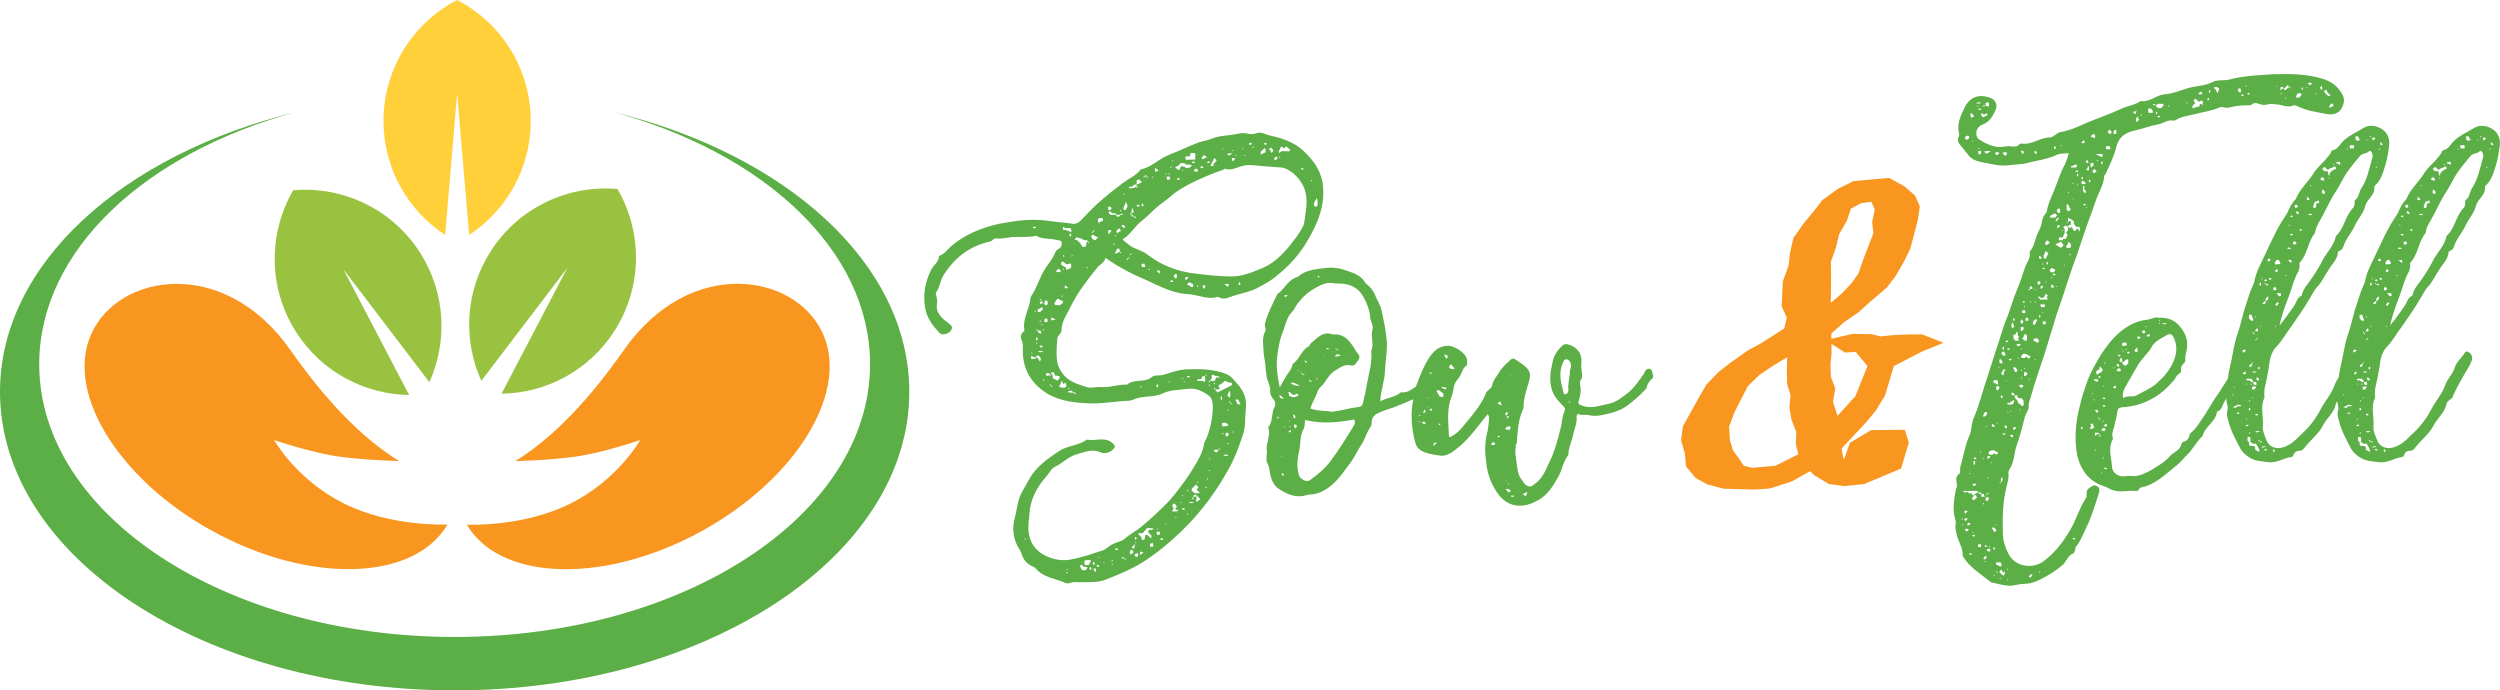 <svg xmlns="http://www.w3.org/2000/svg" id="Layer_2" data-name="Layer 2" viewBox="0 0 1144.73 316.13"><defs><style>      .cls-1, .cls-2 {        fill: #f89620;      }      .cls-3 {        fill: #5caf46;      }      .cls-2, .cls-4, .cls-5 {        fill-rule: evenodd;      }      .cls-4 {        fill: #99c240;      }      .cls-5 {        fill: #ffd039;      }    </style></defs><g id="Layer_1-2" data-name="Layer 1"><path class="cls-5" d="m209.32,0c20.02,10.38,33.71,31.29,33.71,55.4,0,21.84-11.23,41.05-28.22,52.19l-5.49-64.81-5.49,64.81c-16.99-11.14-28.22-30.35-28.22-52.19,0-24.11,13.68-45.02,33.71-55.4Z"></path><path class="cls-4" d="m282.74,86.52c11.33,19.5,11.66,44.49-1.28,64.84-11.72,18.43-31.5,28.62-51.81,28.91l30.14-57.63-39.4,51.75c-8.36-18.52-7.53-40.76,4.19-59.19,12.94-20.35,35.7-30.65,58.17-28.67Z"></path><path class="cls-4" d="m134.25,87.12c-11.33,19.5-11.66,44.49,1.28,64.84,11.72,18.43,31.5,28.62,51.81,28.91l-30.14-57.63,39.4,51.75c8.36-18.52,7.53-40.76-4.19-59.19-12.94-20.35-35.7-30.65-58.17-28.67Z"></path><path class="cls-2" d="m125.51,201.5s17.52,5.98,30.2,7.64c12.68,1.66,27.04,1.96,27.04,1.96-12.72-7.81-29.61-22.06-49.82-50.86-30.34-43.26-79.03-35.08-91.26-7.04-12.22,28.04,14.82,69.45,60.4,92.48,43.57,22.02,88.31,19.27,102.85-5.51,0,0-25.52,1.28-47.38-9.59-21.86-10.87-32.03-29.09-32.03-29.09Z"></path><path class="cls-2" d="m293.15,201.5s-17.52,6-30.2,7.67c-12.68,1.67-27.03,1.98-27.03,1.98,12.72-7.82,29.59-22.08,49.78-50.91,30.31-43.29,79.01-35.15,91.25-7.12,12.24,28.03-14.77,69.46-60.33,92.54-43.56,22.06-88.3,19.35-102.85-5.42,0,0,25.52,1.26,47.37-9.63,21.85-10.89,32.01-29.12,32.01-29.12Z"></path><path class="cls-3" d="m280.75,51.28c69.05,18.73,117.65,63.38,117.65,115.48,0,68.98-85.17,124.9-190.22,124.9S17.96,235.75,17.96,166.76c0-52.11,48.6-96.75,117.65-115.48C56.42,70.63,0,120.7,0,179.43c0,75.49,93.2,136.69,208.18,136.69s208.18-61.2,208.18-136.69c0-58.73-56.42-108.81-135.61-128.15Z"></path><g><path class="cls-3" d="m605.92,87.58c.22,8.54-3.29,15.99-7.45,23.01-3.51,5.92-7.89,10.74-12.93,14.9-2.41,2.19-5.48,4.16-8.54,5.7-4.38,2.63-9.2,3.07-13.8,4.82-1.53.66-3.29,1.1-4.82.22-.44-.22-.88-.44-1.1-.22-4.6,1.31-8.76-1.1-13.15-1.31-5.48-.22-10.52-2.41-15.34-4.6-4.16-2.19-8.76-3.72-12.93-6.13-3.29-1.75-6.35-3.51-9.64-5.92-.44,2.19-2.63,3.07-3.72,4.38-4.6,5.7-8.98,11.39-12.27,17.97-1.53,3.51-4.16,6.57-4.16,10.74,0,1.53-1.75,2.41-1.97,3.94-.22,3.94-.66,7.89.22,11.61,1.1,3.51,3.51,6.57,6.79,8.11,1.97,1.1,3.94,1.53,5.7,2.19,2.41,1.1,4.82,0,7.23.22,3.94.44,7.89-1.31,12.05-1.1,3.29-2.85,8.11-.66,11.39-3.51,1.31-1.1,3.29-.44,4.82-.88,3.94-1.1,7.67-2.63,11.83-2.63,5.92-.22,11.39,0,16.87,1.97,2.63.88,3.94,2.85,5.48,4.6,3.07,3.29,4.6,7.23,3.94,11.83-.44,3.72,0,7.45-1.1,10.95-1.53,4.82-3.29,9.64-5.48,14.02-6.13,11.61-13.8,22.13-23.22,31.11-5.48,5.26-11.39,10.08-17.97,14.24-5.04,3.07-10.52,5.26-15.99,7.45-3.51,1.53-7.67,1.32-11.83,1.32-1.75,0-3.51-.22-5.26.44-.44,0-1.1.22-1.53,0-4.6-2.19-10.3-2.41-13.8-6.79-.44-.44-1.31-.88-1.97-1.1-2.19-1.09-3.51-2.85-4.38-5.04-.22-.88-.44-1.53-.88-2.19-3.29-4.82-3.72-10.3-2.19-15.34.88-3.5,1.1-7.23,2.85-10.74,1.97-3.29,3.51-6.79,5.92-9.86,3.07-3.72,7.01-6.57,11.39-9.42,3.94-2.63,8.76-2.41,12.71-5.26,3.72.88,8.11-1.53,11.61,1.53,1.53,1.31,1.53,1.97,0,3.29-1.75,1.53-3.94,1.75-5.7.88-3.72-1.53-6.79,0-10.08.88-3.94.88-6.79,4.16-10.52,5.92-1.53.66-2.41,2.63-3.51,3.94-4.38,4.82-7.67,10.52-8.11,17.31,0,1.75-.44,3.29-.44,5.04-.44,6.13,1.75,11.17,7.45,14.24,3.51,1.75,7.45,2.63,11.39,1.97,5.26-.88,10.08-2.63,14.9-4.16.88-.22,1.75-.88,2.63-1.53,1.31-1.1,3.07-1.97,4.6-2.41,1.1-.44,2.19-.66,2.85-1.31,2.41-2.19,5.48-3.72,7.89-5.7,4.38-3.72,8.76-7.67,12.71-11.83,3.29-3.72,6.35-7.89,9.2-12.05,2.63-4.38,5.92-8.76,6.79-14.02.22-1.1.88-1.97,1.31-3.07,1.75-4.82,2.85-9.86,2.63-15.12-.22-1.97-.66-3.29-2.19-4.16-2.85-2.19-5.92-3.29-9.2-2.85-4.16.44-8.11.44-11.83,2.19-1.75.88-4.16,1.1-6.35,1.31-2.41.22-4.82.44-7.01,1.53-.88.22-1.53.44-2.41.44-6.13.22-12.27,1.53-18.4,1.1-6.13-.22-12.27-1.1-17.53-3.94-8.11-4.6-12.27-11.61-12.05-21.03,0-1.1.22-2.19-.22-3.07-.66-1.75-1.31-3.29.66-4.82.22-.22.44-.66.22-1.1-.66-5.04,2.41-9.2,2.85-14.02,0-.22.22-.66.22-.88,2.85-3.94,3.94-8.98,6.79-13.15,1.53-2.19,3.29-4.38,4.38-7.01.22-1.1,1.31-1.53,1.97-1.97,1.1-.88,1.1-1.97.88-2.85s-1.31-.66-1.97-.88c-3.29-.88-6.79-.22-9.64-1.97-4.38,1.1-8.76,0-12.93.88-1.53.22-2.85.44-4.16.44-1.1-.22-2.19-.22-2.85.66-.44.44-.88.66-1.31.66-9.42,2.19-16.21,7.45-21.25,15.56-1.53,2.41-1.53,5.26-3.29,7.67-.44.44,0,1.53.22,2.19,0,.88.44,1.75.22,2.63-.88,4.38,1.75,6.79,5.04,9.2,1.75,1.31,2.19,1.97,1.31,3.51-1.1,1.53-4.16,2.41-5.26,1.1-3.07-3.29-5.7-6.57-6.57-11.39-1.1-6.35,0-11.83,2.63-17.31,1.1-2.41,3.72-3.72,3.72-6.57,2.41-.66,3.72-2.85,5.48-4.38,6.35-5.48,14.02-8.54,21.91-10.3,7.01-1.31,14.02-2.41,21.47-1.53,4.16.66,8.54.88,12.71,1.53,1.31,0,2.19-.44,3.07-1.31,3.29-3.29,6.35-6.79,10.08-9.86,3.07-2.63,6.35-5.26,9.64-7.67,2.63-1.97,5.48-3.07,7.67-5.7,0,0,.22-.44.44-.44,4.82-.88,8.11-4.82,12.71-6.57s8.98-3.94,13.58-5.7c1.97-.66,3.94-.88,5.48-1.53,3.94-1.75,8.11-1.53,12.27-2.41,1.53-.44,3.07-.44,4.38-.22,1.53.44,2.63.44,4.16,0,2.41-1.1,4.6.66,7.01,1.1,5.04,1.1,10.3,2.85,14.46,6.57,5.48,5.04,9.42,10.74,9.42,18.84Zm-136.28,159.51c0-.22-.22-.44-.22-.66l-.22.22c0,.22,0,.44.22.66,0-.22.22-.22.22-.22Zm7.01-82.82c-.44-.66-.66-1.1-1.1-1.53-.66.22-.88.22-1.31.44.22.22.22.44.44.44h-1.1c-.66,0-.66-.88-1.53-.44,0,.44.22.66.22,1.31.66-.22,1.31-.22,1.75-.22.22,0,.22-.22.66-.66.22.22.44.22.66.44.22.44.44.88.88,1.53.22-.88.44-1.1.44-1.31Zm-4.38-2.63s0,.22.22.44l.22-.22c0-.22-.22-.44-.22-.44q-.22,0-.22.22Zm2.19-57.4c-.66-.66-1.1-.66-1.53,0,.44.44.88.44,1.53,0Zm-.66,38.12c0,.22,0,.44.22.44,0,0,.22,0,.22-.22s-.22-.22-.22-.44c-.22,0-.22.22-.22.22Zm.88,13.58c.66-.44.66-1.1,0-1.53-.44.44-.44,1.1,0,1.53Zm-.22-5.04c.22.22.44.44.66.66.22.66.66.88,1.31,1.31.44-.66.44-1.1-.22-1.53h-1.1c0-.44,0-.88-.66-.44Zm.22,5.92c-.22,0-.22.22-.22.22,0,.22.22.22.44.22,0,0,.22,0,.22-.22-.22,0-.22-.22-.44-.22Zm.44-15.12c0,.44,0,.66.22,1.1,1.1.44,1.53-.66,2.19-1.1,0-.22-.22-.66-.22-1.1-.88.44-1.53.88-2.19,1.1Zm.22,19.28c.66.44,1.31.44,2.41-.22q-1.97-.22-2.41.22Zm.66-23.88c.22.22.44.44.88.66-.22-.66-.22-1.1-.88-.66Zm.44,9.64c-.22.22-.44.22-.44.44,0,0,0,.22.22.22s.22-.22.44-.22c0-.22-.22-.22-.22-.44Zm-.44,12.05c.44.44.88.44,1.53-.22-.66-.44-1.31-.66-1.53.22Zm.22-19.72c.44,0,.66,0,1.31-.22-.22-.44-.22-.88-.44-1.31.22.66-1.31.44-.88,1.53Zm.88,9.86s.22,0,.22-.22-.22-.22-.22-.44c-.22,0-.22.22-.22.22,0,.22,0,.44.22.44Zm.44,1.97s.22.22.22.44c.22,0,.44-.22.22-.22,0-.22,0-.44-.22-.66,0,.22-.22.22-.22.44Zm.66,23.22c-.22-.22-.22-.44-.44-.44,0,0-.22,0-.22.22s.22.22.22.44c.22,0,.22-.22.44-.22Zm.44-26.51c.44-.22.66-.22,1.1-.22,0-.66-.22-1.1-.22-1.53h-.88c-.66.66-.66,1.1,0,1.75Zm0-7.89h.66c.66-.66.66-1.53,0-2.19-.22,0-.66,0-.88.22-.22.66-.44,1.53.22,1.97Zm2.41,32.21l.22-.22q-1.1-1.1-2.19-.88v1.31c.88-.22,1.31-.22,1.97-.22Zm.88,5.26c-.22-.22-.22-.44-.66-.66,0-.44-.22-.66-.66-.44.22.22.44.44.66.66.22.44.22.66.66.44Zm-.22-30.46c.22,0,.66-.22,1.75-.44-1.1-.22-1.31-.88-1.97-.88-.22.44-.44.88.22,1.31Zm1.31,25.2c-.22-.66-.22-.88-.44-1.53-.44.22-.88.22-1.31.22v.66c.22,0,.44.22.66.22,0,.66.22,1.31.22,1.75.66.44,1.31.44,1.97,1.1.44-.66,1.53-1.1.88-2.19-.88,0-1.53-.22-1.97-.22Zm3.72-34.18c-.44,0-.88-.22-1.31-.44-.44-.22-.66-.66-1.31-.44-.44.44-.66,1.1-1.1,1.53-.22.44-.22.88.22,1.31h2.19c.44-.44.88-.66,1.31-1.1v-.88Zm-3.29-13.58c.88.66,1.75.66,2.41,0-.44-.44-.66-1.1-1.1-1.1-.44.44-.88.66-1.31,1.1Zm1.75,52.15c-.22,0,0,.44,0,.88.88.44,1.97.44,3.07,0-.22-.66.22-1.31-.44-1.97-.22.22-.66.44-.88.66-.22-.44-.44-.88-.66-1.53-.66.66-.44,1.53-1.1,1.97Zm5.04-55.65c-.44,0-.66,0-1.1.22-.22,0-.44.22-.44.22-1.1-.22-1.1-1.1-2.19-1.31-.44,0-.66.44-.66,1.31.44.22.88.66,1.53,1.1,0,0,.44,0,.66.22.22.44,0,1.1.44,1.1.66-.22,1.31-.66,1.97-.88,0-.66.22-1.31-.22-1.97Zm-3.94,15.34l.22-.22c0-.22-.22-.44-.22-.66q-.22.22-.22.44s0,.22.22.44Zm.44-31.11s0,.22.22.44c1.1-.44,2.19.66,3.72.88-.22-.88-.22-1.31-.44-1.75h-2.41c-.44-.22-.66-.44-1.1-.66v1.1Zm.22,11.83c0,.22-.22.22-.22.44,0,0,.22.22.22.44.22,0,.22-.22.44-.22-.22-.22-.22-.44-.44-.66Zm.22,6.57c.22-.22,0-.22-.22-.44,0,.22,0,.44-.22.66.22,0,.22.22.22.22.22-.22.22-.44.22-.44Zm1.97,8.54c-.66-.44-.88-.88-1.53-1.1-.22.44-.22.88.22,1.31.22,0,.66,0,1.31-.22Zm-.22,128.83l-.22-.22c-.22,0-.44.22-.44.22,0,0,0,.22.22.22s.22-.22.44-.22Zm0,1.31q-.22,0-.44-.22c0,.22-.22.44-.22.66,0,0,.22,0,.22.22.22-.22.22-.44.44-.66Zm0-84.13c.22,0,.44.22.44.22.22,0,.22-.22.44-.22-.22-.22-.44-.22-.66-.22l-.22.22Zm0,1.53c.66.66,1.53.22,2.41.44q.44.66,1.31.44c-.22-.88-.66-.44-1.1-.44-.44-.44-.66-.88-.88-.88-.44,0-1.1-.22-1.75.44Zm1.1-72.52c-.44.44-.44,1.1,0,1.53.66-.44.66-1.1,0-1.53Zm1.31,10.3c-.22,0-.22-.22-.44-.22,0,0-.22.22-.44.22l.22.22c.22,0,.44,0,.66-.22Zm7.45-6.13c-.22,0-.22-.22-.66-.44v-.22c-.44-.66-1.1-.22-1.75-.44s-1.1-.88-1.97-.88c-.44,0-.88-.22-1.31-.44-.44.22-.66.66-1.1,1.1.44,0,.66.22,1.1.22,1.1.88,1.97,1.75,2.41,3.07.66-.22,1.31.22,1.75-.22.22-.66.22-1.31.22-1.75.22-.22.44-.22.66-.44.22.66.22,1.1.66.44Zm-.88,148.77c-.44-.44-1.1-.22-1.75-.22-.22-.22-.44-.66-.66-.88-.44,0-.66.22-1.1.22.44.88.66,1.53,1.1,2.19h1.53c.22-.44.88-.66.88-1.32Zm.66-1.09c.22-.66.66-1.32,1.1-1.97-.88-.44-1.53-.22-2.19-.22-.22,0-.44,0-.88.22v1.97h1.97Zm-.44-136.06l-.44-.44-.22.22c0,.22.22.44.22.44q.22,0,.44-.22Zm1.1,136.94c-.44.44-.44.88,0,1.53.66-.66.66-1.1,0-1.53Zm3.72-150.96c-1.31,0-1.75-1.1-2.85-1.1-.22.44-.44.66-.44.88.44.88.88,1.53,1.97,1.53.22-.44.66-.66,1.31-1.31Zm-2.85-1.75c0-.22.22-.44.44-.88.44,0,.88,0,.44-.66l-.66.66c-.44.22-.66.22-.22.88Zm.88,151.84c.44-.44.44-.88-.22-1.53-.44.66-.66,1.1.22,1.53Zm.66,1.53c-.22,0-.66.22-1.1.22.44.44.66,1.1.88,1.53.66-.66.66-1.1.22-1.75Zm1.75-.88v-.44c-.22,0-.66-.22-1.1-.22l-.22.22c.22.22.22.66.44.66s.66-.22.88-.22Zm1.75-158.41c-.22-.22-.22-.66-.22-1.1h-1.75c-.66.88-.66,1.53.22,2.63-.22-1.53,1.1-.66,1.75-1.53Zm-2.19,154.25c0,.22.22.22.22.44l.22-.22c0-.22-.22-.44-.22-.44l-.22.22Zm2.85,2.41c-.22,0-.22-.22-.44-.22l-.22.22s.22.22.44.22l.22-.22Zm1.53-162.79c0,.44.22.88.22,1.31h.88c.66-.44.66-1.1,0-1.53-.22,0-.66,0-1.1.22Zm1.53,10.74c-.44-.44-.88-.44-1.53.22,0,.22.22.66.44,1.75.22-1.31,1.1-1.31,1.1-1.97Zm.66-7.89c-.66-.22-.88-1.1-1.75-.88,0,.22-.22.44-.22.44.22.44.66.88.88,1.1h2.85c-.22.66.22.88.44.88.66,0,1.1,0,1.1-.88h-1.53v-.22c-.44-.66-1.31-.44-1.75-.44Zm.22,159.07q-.22,0-.44-.22c0,.22-.22.22-.44.22.22.22.22.44.22.44.22-.22.44-.22.66-.44Zm-.22,1.75c0-.22-.22-.44-.22-.44l-.22.22c0,.22.22.22.22.44l.22-.22Zm.88-146.58l-.44-.44-.22.22c.22.22.22.44.22.44.22,0,.44,0,.44-.22Zm.22-3.73l.22.22c0-.22.22-.44.22-.44,0-.22-.22-.22-.22-.44,0,.22-.22.44-.22.66Zm2.85,7.45c-.22,0-.44-.22-.66-.44,0-.44-.22-.88-.22-1.31h-1.1c-.22.66-.66,1.31-.88,2.41.88-.44,1.53-.66,2.19-1.1,0,.66,0,1.1.66.44Zm-1.53,136.06v-.44c-.44,0-.88-.22-1.1-.22l-.22.22c0,.22.22.66.22.66.44,0,.66-.22,1.1-.22Zm.66-147.24c-.66.66-1.1.88-1.53,1.31.22.22.22.66.44,1.1.22-.22.44-.44.66-.66.44-.22.88-.22,1.1-.44-.22-.44-.44-.88-.66-1.31Zm.22-7.89l.22.22c.22,0,.22-.22.44-.44,0,0-.22-.22-.44-.22q0,.22-.22.44Zm0,1.75c.44,0,1.1.44,1.31-.44q-.88-.22-1.31.44Zm2.19,6.13v-1.1c-.44-.44-.88-.44-1.53,0,.44.44.66.88,1.53,1.1Zm.66,151.62c-.22-.22-.44-.22-.66-.66v.22q-.44-.66-1.53-.44c.44.88,1.1.44,1.53.44.22.66.22.88.66.44Zm81.29-170.46c-1.75-4.16-6.57-8.76-10.74-8.98-2.41,0-4.6-.44-6.79-.44-3.07-.22-6.35-.88-9.42-.44s-5.92,2.63-9.2,1.53c-.22,0-.44.22-.66.44-5.26,1.75-10.3,3.94-15.12,6.35-2.85,1.53-6.13,3.29-8.54,5.48-2.41,2.19-5.04,3.73-7.45,5.92-2.19,1.97-4.16,4.16-6.57,5.92-3.07,2.41-4.82,6.13-8.33,8.11.66,1.31,1.97,1.75,2.85,2.63,2.41,1.97,5.92,2.41,8.33,4.38,6.57,5.04,14.02,7.89,22.13,8.76,5.48.66,10.96,1.31,16.43,1.31,4.82,0,9.2-1.75,13.37-3.51,7.45-2.85,12.49-9.2,17.09-15.56,1.1-1.75,2.41-3.51,2.85-5.48.66-5.48,2.19-10.74-.22-16.43Zm-82.6,3.29l.22.22c.22,0,.22-.22.44-.22,0-.22-.22-.44-.22-.22-.22,0-.44,0-.44.22Zm1.1,3.29c0,1.31-.88,2.19-1.1,3.29,0,.22.22.44.44.66h.66c.44-.66.66-1.31.88-1.97-.22-.44-.44-.66-.44-.88-.22-.44-.22-.66-.44-1.1Zm1.53,25.42c0,.22-.22.44-.44.66-.44.22-.88.22-.44.88.22-.22.44-.44.66-.88.44,0,.66,0,.22-.66Zm-.22-31.77c.66.66,1.53.22,2.41.22.44-.22.88-.44,1.31-.66,0,.44,0,.88.66.44l-.66-.66v-.66c.66-.22,1.31-.66,2.41-1.1-.44-.44-.88-.88-1.31-1.31-.44.22-.88.44-1.1.44v1.97h-1.1l-.88.88q-1.31,0-1.75.44Zm.88,166.08c-.44.66-.44,1.53,0,1.97.44-.22.88-.66,1.31-.66,0-1.32-.44-1.53-1.31-1.32Zm.44-153.59v-.66c.66,0,1.1-.66,1.1-.66-.22-.66-.44-1.1-.66-1.75-.66.88-.22,1.53-.44,2.41-.22,0-.44,0-.66.22,0,.44.22.44.66.44,0,.66.22.88.88.88,0-.66-.22-.88-.88-.88Zm0,17.97c-.22,0-.22-.22-.44-.22q0,.22-.22.44c0,.22.22.22.22.22.22,0,.22-.22.44-.44Zm1.53,134.31c0-.22,0-.66-.22-1.75-.22,1.32-1.1,1.32-1.1,1.97.44.44.88.44,1.31-.22Zm-.66-151.4q.44.66,1.31.44c-.22-.88-.88-.22-1.31-.44Zm.88,148.99s0,.22-.22.22c.22,0,.44.22.44.22.22,0,.22-.22.44-.22-.22,0-.44-.22-.66-.22Zm1.31,6.35c0-.44,0-.66-.22-1.31-.44.22-.88.22-1.31.44v.88c.66.44,1.1.66,1.53,0Zm-1.1-7.23c.44-.66.66-1.1-.22-1.53-.22.44-.22.88.22,1.53Zm1.53-153.59c-.44,0-.66.22-1.1.22v.44c.44,0,.66.22,1.1.22l.22-.22c0-.22-.22-.44-.22-.66Zm3.73,151.18c.66.44,1.1,1.1,1.75,1.53.22-.22.22-.66.22-1.09-.44-.44-.88-1.1-1.53-1.53,0-.44.22-.66.22-1.1.66-.44,1.53.44,2.19-.66-.88-.22-1.75-.22-3.07-.22-.44.66-1.1,1.53-1.75,2.19-.88.22-1.53-.22-2.19.44.66.66,1.1,1.1,1.53,1.53,0,.44.22.88.22,1.31.44-.22.88-.22,1.1-.22.22-.66.44-1.53.44-2.19h.88Zm-3.29-67.92q.22.22.22.44c.22,0,.44-.22.44-.22-.22-.22-.22-.44-.44-.44,0,0-.22,0-.22.22Zm1.53,75.81c-.44,0-.88-.22-1.53-.22v.88c0,.22,0,.44.22.66.22-.22.44-.22.44-.44.22-.22.66-.44.88-.88Zm.88-130.58c-.22-.66-.22-1.1-.44-1.53-.44,0-.88.22-1.31.22,0,.44.22.88.22,1.31h1.53Zm-1.31-29.14c-.44.66-.66,1.1.22,1.53.22-.66.44-1.1-.22-1.53Zm.66-11.61c.22-.22.44-.44.66-.66h.66c0,.44,0,.88.66.44-.22-.22-.44-.44-.88-.66v-.44c-.66,0-.66.22-.66.66-.44,0-.88,0-.44.66Zm2.85,41.85c-.22,0-.22-.22-.44-.22,0,0-.22.22-.44.22l.22.22c.22,0,.44,0,.66-.22Zm1.53,126.86c-.22-.66-.22-1.1-.22-1.53-.66.22-.88.22-1.31.22v1.53c.66,0,1.1-.22,1.53-.22Zm-.66-168.93l.22.22s.22-.22.22-.44l-.22-.22c0,.22-.22.22-.22.44Zm1.31-2.63c.88-.22,1.1-.22,1.75-.44-.66-.44-.88-.88-1.53-1.31,0,.44-.22.88-.22,1.75Zm1.97,166.3c.44-.44.66-1.1,0-1.53-.44,0-.66.22-1.31.22.22.44.22.88.44,1.31h.88Zm-.88-67.48c.66-.44.66-1.1,0-1.53-.44.44-.44,1.1,0,1.53Zm.88-53.68c-.22,0-.66,0-1.1.22.44.44.66.88,1.1,1.31.44-.66.44-.88,0-1.53Zm-1.1,118.53l.22.22c.22,0,.22-.22.44-.22l-.22-.22c-.22,0-.44,0-.44.22Zm3.07,4.6c-.66-.66-1.1-.66-1.53,0,.44.44.88.44,1.53,0Zm.88-167.39c0,.22.22.44.22.44,0,0,.22,0,.22-.22s-.22-.22-.22-.44l-.22.22Zm.44,160.6c0-.22-.22-.44-.22-.44l-.22.22c0,.22.22.22.22.44l.22-.22Zm0-159.07c.22.44.22.88.44,1.31h.88c.44-.66.66-1.1,0-1.53-.44,0-.66,0-1.31.22Zm.88-1.31c.22,0,.44,0,.44.22q.22-.22.44-.22c-.22-.22-.44-.22-.66-.44,0,0,0,.22-.22.44Zm.22,95.09c0,.22.22.22.22.44,0-.22.22-.44.22-.66l-.22-.22c0,.22-.22.44-.22.44Zm.66-98.16l.22.22c.22,0,.22-.22.44-.44,0,0-.22-.22-.44-.22q0,.22-.22.44Zm1.53,52.15c-.66-.66-1.1-.66-1.53,0,.44.44.88.44,1.53,0Zm2.41,104.95c-.66-.22-1.1-.44-1.75-.66.44-.44,1.1-.88.66-1.53-.22-.44-.66-.88-1.1-1.1-.22.22-.66.66-.88,1.1,0,.44.88.66.66,1.53q-.88.66-.44,1.09c.88,0,1.75.22,2.85-.44Zm-3.07-160.38c0,.22.22.44.22.44,0,0,.22,0,.22-.22s-.22-.22-.22-.44l-.22.22Zm1.75,51.93c-.44.44-.88.66-1.1,1.1.44.44.66.88,1.1,1.31.66-.88.66-1.75,0-2.41Zm-.44-48.86c.66.44.88,1.1,1.53,1.31,1.31.22.44-1.31,1.31-1.53h1.31c.44.22.66.44.88.66h1.53c.22-.44,1.1-.44,1.1-1.31-.88-.22-1.75-.22-2.63-.22-.66-.88-1.53-.66-2.41-.66-.44.44-.88,1.1-1.31,1.31-.44.22-.88.44-1.31.44Zm.88,160.38q-.22,0-.44-.22c0,.22-.22.22-.44.22.22.22.22.44.22.22.22,0,.44,0,.66-.22Zm0-154.69c.44.44.88.22,1.53-.22-.66-.44-1.1-.66-1.53.22Zm2.19,147.89l-.22-.22c-.22,0-.22.22-.44.22l.22.22c.22,0,.22-.22.44-.22Zm0-56.75c.22,0,.22.22.22.22.22,0,.44-.22.66-.22q-.22-.22-.44-.22s-.22,0-.44.22Zm1.53,59.81c-.44-.66-.88-.66-1.53,0,.66.44,1.1.44,1.53,0Zm-1.1-155.34l-.22.22c0,.22.22.44.22.44l.22-.22c0-.22-.22-.22-.22-.44Zm-.22,148.99c0,.22.22.44.22.66,0-.22.22-.22.22-.44,0,0-.22-.22-.22-.44,0,.22-.22.22-.22.22Zm1.1-52.15q-.22,0-.44.22l.22.22c.22,0,.22-.22.44-.22,0-.22-.22-.22-.22-.22Zm.44-46.45c.66,0,.88-.66,1.31-.88-.44-.66-.88-.66-1.53,0,0,.22.22.66.22.88Zm0-55.21c.44.44.88.22,1.31.22,1.1-.22,1.97.22,3.29-.22-.44-1.1.44-1.97-.44-2.85-.66,0-1.31-.22-1.97.22,0,.22,0,.66-.22,1.31-.88,0-1.53-.22-1.97.22v1.1Zm3.51,57.19c-.66-.22-1.1-.66-1.75-.88-.22.44-.88.44-1.1,1.1,1.1,0,1.53,1.31,2.63,1.1l.22-.22v-1.1Zm-2.85,42.29c.22.22.22.44.44.44s.66,0,.88-.22v-.44h-1.1s-.22,0-.22.22Zm0,52.15q.22.22.22.44c.22,0,.44-.22.44-.22-.22-.22-.22-.44-.44-.44,0,0-.22,0-.22.22Zm.66,10.74c-.22,0-.22-.22-.44-.22l-.22.22q.22.22.44.44c0-.22.22-.22.22-.44Zm2.63-5.26q-1.75-.44-2.41,0c.66.44,1.31.44,2.41,0Zm.44-155.78c-.44-.44-.88-.44-1.53,0,.66.66,1.1.66,1.53,0Zm-1.53,150.52c.44.22.88.66,1.53,1.1.66-.22,1.53.22,2.19-.22-.44-.44-1.1-1.1-1.53-1.53.44-.44.66-.66.88-1.1-.22-.22-.66-.66-1.1-1.1-.66.66-1.31,1.1-1.75,1.75-.22.22-.22.44-.22,1.1Zm.88,2.63q-.88.44-.44,1.32c.66-.22.22-.88.44-1.32Zm1.53,0c0-.44-.22-.88-.66-.88s-1.1,0-.88.88h1.53Zm-.44-150.3c-.44.44-.88.66-1.1,1.1.66.44,1.53.66,2.19,0-.44-.44-.66-1.1-1.1-1.1Zm1.97,151.4c-.44-.44-.88-.88-1.53-1.53,0,.44-.44,2.63-.44,2.63h.66c.44-.44.88-.66,1.31-1.1Zm-.88-97.28c-.22-.22-.22-.44-.44-.66,0,.22-.22.22-.22.44.22,0,.22.22.22.44.22,0,.22-.22.44-.22Zm-.66,43.16h2.63q.44.44,1.1.44v-2.63c.66-.22.88-.22.44-.88,0,.22-.22.44-.44.88h-1.1c-.22.44-.44.88-.66,1.31-.66.44-1.53-.44-1.97.88Zm0,46.23c.22.22.22.44.22.66.22-.22.44-.22.44-.44-.22,0-.22-.22-.44-.44,0,.22-.22.22-.22.22Zm1.53-143.95c.44.44.88.44,1.53,0-.66-.66-1.1-.88-1.53,0Zm.66-4.6c0,.22.22.66.22.88.66-.22,1.53-.66,2.19-.88-.44-.44-.66-.66-1.31-1.1-.44.44-.66.66-1.1,1.1Zm1.31,58.5c-.44.22-.88.22-1.1.22.22.66.66,1.1.88,1.53.66-.66.66-1.1.22-1.75Zm1.1,92.46c-.22,0-.44-.22-.66-.22,0,0,0,.22-.22.22.22.22.44.22.66.44q0-.22.22-.44Zm0-148.55c.44.22.88.22,1.53-.22-.66-.44-1.1-.66-1.53.22Zm.66,144.61s-.22,0-.22-.22c-.22.22-.22.44-.44.44q.22.22.44.44c0-.22,0-.44.22-.66Zm0-42.72c.22,0,.44.22.66.22,0,0,0-.22.22-.22-.22-.22-.44-.22-.66-.22l-.22.22Zm.44-1.31c.22-.22.22-.44.66-.66-.66,0-1.32,0-.66.66Zm.22,34.84l-.22-.22c0,.22-.22.44-.22.44,0,.22.22.22.22.44,0-.22.22-.44.22-.66Zm0,5.7c0-.22-.22-.44-.22-.44,0,0-.22,0-.22.22s.22.22.22.44l.22-.22Zm0-41.19c.88-.22,1.75.44,2.41-.22,0-.44.22-.88.44-1.31h1.53c.22,0,.22-.22.22-.22q-.88-.44-2.41-.66c-.44,0-.66-.88-1.31-.22v1.31c-.22.44-.44.88-.88,1.31Zm.22-98.38h1.53c-.66-1.31,1.1-1.53,1.31-2.63-.22-.22-.66-.66-1.1-1.1-.44,1.31-1.1,2.41-1.75,3.72Zm6.79,98.38c-1.09.44-1.53,1.75-2.85,1.75,0,0,0,.44-.22.66.22.44.44.88.66,1.1-.66.66-1.31.22-2.19.44,0-.66,0-1.1-.66-.66.22.22.44.44.66.66.22.66.88.88,1.1,1.31,2.19-1.1,4.38-2.19,6.57-3.29v-1.1c-1.31,0-2.19-.44-3.07-.88Zm-4.82,1.53l.22-.22c-.22-.22-.22-.44-.22-.44-.22,0-.44,0-.44.22q.22.22.44.44Zm2.19,29.14c0,.22-.22.44-.44.88-.88,0-1.53-.22-2.19.22.22.22.22.44.44.44.22.22.44.44.66.66.44-.44,1.09-.66,1.09-1.31.66-.22.88-.22.44-.88Zm.88-21.69c.44-.66.44-1.31-.22-2.19q-.22,1.75.22,2.19Zm.22,10.52c.22.44.22.88.22,1.32q2.63,0,2.85-.66c-.44-.22-.66-.66-1.1-.88-.66,0-1.31-.44-1.97.22Zm.66,5.04q0-.22.22-.44c-.22,0-.44-.22-.66-.22,0,0,0,.22-.22.22.22.22.44.22.66.44Zm-.44-130.58s.22,0,.22.22c0-.22.22-.44.22-.66,0,0-.22,0-.22-.22,0,.22-.22.44-.22.66Zm2.85,140c-.88-.22-1.53-.44-2.41.22q1.75.44,2.41-.22Zm-.22-78.44c-.44,0-.88.22-1.97.22,1.31.44,1.31,1.1,1.97,1.1.44-.44.44-.88,0-1.31Zm.22,69.67c0-.66,0-1.1-.22-1.53-.44.22-.88.22-1.1.22v1.53c.66,0,.88-.22,1.31-.22Zm-.66-129.05c.44.44.66.66.66.66.66-.22,1.1-.44,1.97-.88q-1.97-.22-2.63.22Zm1.31,111.52c.22-1.1.22-1.97,0-3.07-.88.44-.66,1.53-1.31,1.97.44.22.66.88,1.31,1.1Zm-.88,5.48c-.22,0-.44,0-.44.22q.22.22.44.44s0-.22.22-.22c-.22-.22-.22-.44-.22-.44Zm.22,15.77c-.22-.22-.22-.44-.22-.44-.22,0-.44,0-.44.22q.22.22.44.44s0-.22.22-.22Zm1.53-18.4c-.22-.22-.44-.44-.66-.66-.22-.44-.22-.66-.66-.44,0,.22.22.44.66.66,0,.44.22.88.66.44Zm0-112.62c0,.88.22,1.1.22,1.53.66-.22.88-.66,1.53-1.31-.66,0-.88,0-1.75-.22Zm0,125.54c.22,0,.44.22.66.22,0,0,0-.22.22-.22-.22-.22-.44-.22-.44-.22q-.22,0-.44.22Zm.22-128.83l.22.22s.22-.22.22-.44l-.22-.22c0,.22-.22.22-.22.44Zm1.31,2.19c.22,0,.22.22.22.22.22,0,.44-.22.66-.22-.22,0-.22-.22-.22-.22-.22,0-.44.22-.66.22Zm.44,112.4c.22.66.44,1.1.66,1.53h1.31c-.66-1.31-.88-1.97-1.1-2.19-1.31-.22-1.31.44-.88.66Zm1.97-53.24c0-.44-.22-.88-.22-1.1h-.44c0,.44-.22.66-.22,1.1l.22.22c.22,0,.66-.22.66-.22Zm.88-62.44c0,.22.22.44.22.66,0-.22.22-.22.22-.22,0-.22-.22-.44-.22-.66,0,.22-.22.22-.22.22Zm.66,3.29c.22,0,.22.22.44.22l.22-.22s-.22-.22-.44-.22l-.22.22Zm2.19-5.26c.66.44,1.1.66,1.53-.22-.44-.44-.88-.44-1.53.22Zm1.53,1.53q.22,0,.44.22c0-.22.22-.22.44-.22-.22-.22-.22-.44-.22-.44-.22.22-.44.22-.66.44Zm3.94,2.19c0,.44,0,.66.22,1.1.66-.44,1.32-.66,2.19-1.1-.44-.66.22-1.31-.44-1.75h-.22c-.66.66-1.31,1.1-1.75,1.75Zm1.53-3.72c.66.44,1.09.66,1.31-.22-.44-.44-.88-.44-1.31.22Zm2.19,2.19c.22.22.66.44.88.88,0,.22-.22.88.44.88.44-.22.66-.66.88-.88-.22-.44-.66-.88-.88-1.31-.66.22-.88.22-1.31.44Zm2.41,4.6c.44.66.88.66,1.53,0,0-.44.22-.88-.44-1.1-.44.44-.88.66-1.1,1.1Zm2.63-2.63c.22-.22.44-.66.88-.88h1.75c.88,0,1.53.22,2.19-.22v-.22c-.44-.66-1.1-1.1-1.75-1.75-.22.22-.66.44-1.09.88-.66-.44-.88-.66-1.32-.88-.44.66-.22,1.31-.88,1.75-.44.22-.22.88.22,1.31Zm0,1.53c0,.22-.22.22-.22.44s.22.22.22.22c0,0,.22-.22.22-.44l-.22-.22Zm9.64,5.7c.66.44,1.1.66,1.31,0-.44-.44-.88-.44-1.31,0Zm4.82,5.26c0,.22,0,.44.22.44l.22-.22q-.22-.22-.22-.44c-.22,0-.44.22-.22.22Zm1.31,11.83c.44,0,.88.22,1.1.22.66-.66.44-1.1.44-1.53,0-.66.22-1.53-.44-2.41-.22.88-.66,1.31-1.1,2.19v1.53Z"></path><path class="cls-3" d="m579.4,151.55c.44-.88-.44-1.97-.22-3.07,1.1-4.82,3.51-9.2,5.7-13.8,3.29-2.19,4.82-6.79,9.42-7.89,3.72-3.51,8.76-3.51,13.37-4.16,2.41-.22,5.26,0,7.67.88,3.51,1.31,7.45,1.97,9.64,5.7.22.44.66.88,1.1,1.1,1.53,1.31,2.63,2.63,3.51,4.6.88,2.63,2.63,4.82,3.07,7.45.88,4.16,1.75,8.11,2.19,12.27.66,5.04-.44,9.86-.66,14.68,0,4.82-1.97,9.2-2.19,14.46,3.07-1.75,6.57-1.75,9.2-3.94.22-.22.44-.22.66-.22,3.07.44,5.04-1.97,7.45-3.07,2.63-1.1,5.26-1.97,7.67-3.51,1.97-1.53,4.16-2.63,6.57-3.72,1.53-.88,2.19-.44,2.63,1.1,1.1,2.63.88,3.07-1.1,3.72-.66,0-1.31,0-1.53.66-.66,1.1-1.75,1.53-2.85,1.75-1.75.22-2.85,1.75-4.6,2.41-5.7,2.19-11.17,5.04-17.09,7.23-1.97.88-4.16,1.31-6.13,2.19-2.41.88-5.04,1.97-4.82,5.48,0,.66-.22,1.1-.44,1.53-1.97,2.63-2.63,6.13-4.6,8.76-1.53,2.41-2.85,5.26-4.6,7.67-1.97,2.41-3.72,5.26-5.92,7.67-3.51,3.72-7.45,6.79-12.93,7.01-.44,0-.88,0-1.31.22-4.82,1.53-8.98-.44-12.71-2.85-2.63-1.75-3.72-4.82-4.16-8.11-.22-1.31-.44-2.63-1.1-3.72-.88-1.75,0-3.72-.22-5.7-.22-1.31,0-2.85.44-4.16.22-2.19,1.1-3.94.22-6.13,0-.22,0-.44.22-.66,1.97-2.63,1.1-6.13,2.63-8.98.66-1.31.44-2.41-.44-3.51-1.1-1.31-1.75-2.63-1.53-4.6,0-1.75-1.1-3.51-1.53-5.26-.22-1.97-.66-3.94-.66-5.92-.22-2.19-.88-4.6-.88-7.01-.22-2.85-.66-5.7.88-8.54Zm6.57,25.85c1.1-1.97,2.19-3.94,3.29-5.7,1.09-1.53,2.41-3.07,2.63-5.04,3.29-2.19,3.94-6.35,7.45-8.11.44-.22.44-1.1.88-1.31,2.85-2.41,5.48-5.7,9.86-4.16.44.22.66,0,1.1,0,3.07,0,5.48,1.53,7.23,3.94,1.32,1.53,1.97,3.29,3.29,4.82.88.88,1.1,1.97.22,3.07-.88,1.1-1.31,2.85-3.29,2.41-2.85-.66-4.82.88-7.01,2.19-2.63,1.53-3.94,3.94-5.48,6.13-1.1,1.31-2.41,2.19-2.85,3.72-.88,2.63-2.41,4.82-3.29,7.67,3.29,1.31,6.79.88,9.86,1.53.44,0,.88-.22,1.32-.22,3.5-.44,7.01-1.53,10.74-1.97,1.1,0,1.97-.66,2.19-1.97.66-2.85,1.31-5.48,1.75-8.33.88-5.04,2.63-10.08,1.97-15.34,1.53-3.29-.44-6.57.66-9.86.44-1.97-1.1-3.94-1.1-5.7-.22-3.07-1.31-5.7-2.63-8.33-1.75-3.73-4.6-6.14-8.98-6.79-1.97-.44-3.72,0-5.7-.44-2.85-.44-5.26.88-7.67,2.19-3.29,1.75-5.92,4.16-8.33,7.23-.88,1.31-1.53,2.85-2.63,3.94-2.19,2.41-2.85,5.7-3.94,8.76-1.75,4.16-2.41,8.76-2.85,13.15-.22,4.16.44,8.33,1.31,12.49Zm-.66,13.36c-.44.22-.66.22-.22.88.66-.22.44-.44.22-.88Zm2.63-8.33c-.66-.44-1.09-.88-1.53-1.31,0-.22-.22,0-.66,0,.22,1.1.88,1.53,2.19,1.31Zm-1.31,26.73h.22c0-.22-.22-.22-.22-.22h-.22c0,.22.22.22.22.22Zm.44,7.45c0,.22-.22.44-.22.66.22.22.44.44.88.66q.44-.88-.66-1.31Zm1.53-21.25c-.22,0-.44,0-.44-.22,0,.22-.22.44,0,.44h.44v-.22Zm-.44-60.25c0,.44.22.66.22,1.1.44-.44.88-.66,1.31-1.1h-1.53Zm2.41,44.48c0-.22-.44,0-.66,0,.22.44.22,1.1.44,1.75,1.53.66,2.63.66,3.72,0,.44-.22.66-.66,0-1.1-.44.22-1.09.44-1.97.66-.44-.44-.88-.88-1.53-1.31Zm.22,17.31c-.22.22-.44.44-.88.88.44,0,.66.22.88.22.44-.22.44-.66,0-1.1Zm-.22-3.72c0-.22-.22-.44-.22-.44h-.22c0,.22.22.44.22.44h.22Zm-.22,2.19h.66l.22-.22h-.88v.22Zm1.75-20.16c-.22-.22-.44,0-1.1.44,1.32.44,2.19,1.31,4.16.88-1.53-.66-2.19-1.1-3.07-1.31Zm.88,16.43c.44-.66.22-1.31-.66-1.97q-.44,1.53.66,1.97Zm.66,2.85c-.22,0-.66,0-1.1-.22,0,.88.22,1.31.22,1.75,1.1,0,1.1-.66.88-1.53Zm2.19-23.88c-.22-.22-.66-.44-.88-.66s-.44-.66-.88-.22c.22,0,.66,0,.88.22s.44.44.66.66h.22q.22,1.1,1.75,1.31c-.44-.22-.88-.66-1.75-1.31Zm24.32,21.47c-7.23,1.31-14.68,2.19-22.57.22-.22,1.53,0,2.85-.66,4.16-1.1,1.75-1.31,3.72-1.53,5.92,0,1.1-.22,2.41-.44,3.73-.88,3.72-1.31,7.45-.22,11.39.66,1.97,3.5,3.51,5.04,2.41,3.72-2.63,7.01-5.48,9.64-8.98,3.72-5.04,7.01-10.3,10.08-15.34.66-1.09,1.31-1.97.66-3.5Zm-21.47-26.29c-.44-.22-.66-.44-1.31-.88.22,1.31.66,1.31,1.31.88Zm1.97,8.98c-.44-.44-.66-.66-1.31-1.1.22,1.1.66,1.31,1.31,1.1Zm2.19-.88c.22-.22.44-.44.66-.44-.44-.22-.88-.44-.66.44Zm.66-46.67c.22-.22.44-.44.88-.66-.66-.22-1.31-.44-.88.66Zm3.07,36.37l.22-.22-.22-.22s0,.22-.22.22c0,0,.22,0,.22.22Zm.88-3.72h1.32c-.88-.66-1.1-.66-1.53-.22,0,0,.22,0,.22.22Zm3.07-33.96h.22v-.22h-.22v.22Zm.66,37.47c1.09-.22,1.75-.22,2.85-.66-.88-.22-1.31-.44-1.75-.66-.44.44-.66.66-1.09,1.31Zm.66-3.51c.22-.44,0-.66-.44-.22.22,0,.44.22.44.22h.22c0,.66.22.66.66.44v-.22c-.22-.22-.44-.22-.66-.22h-.22Zm.88,51.05h-.44.44Zm14.02-26.29l-.22-.22.22.22Z"></path><path class="cls-3" d="m756.54,170.4c.22,1.1,1.1,2.41-.44,3.29-.88,1.1-1.75,1.97-1.97,3.29,0,.66-.44,1.1-.88,1.53-2.63,2.85-5.7,5.48-8.76,7.67-1.53,1.1-3.72,1.97-5.7,2.63-3.72.88-7.45,2.19-11.17,1.31-1.53-.44-3.07.22-4.6-.44-.66-.44-1.31.66-1.09,1.31.22,2.63-.88,5.04-1.53,7.67-.44,2.85-1.97,5.7-2.19,8.54,0,.44,0,.88-.22,1.32-2.19,2.85-2.63,6.35-4.16,9.2-2.41,4.38-4.82,8.54-9.2,11.17-6.13,3.5-12.71,4.16-17.97-1.75-3.51-4.6-5.7-9.86-6.13-15.56-.66-3.94-.66-8.33.22-12.49.66-2.41.88-4.82,1.1-7.23,0-.66,0-1.53-.66-2.19-4.6,5.48-8.54,11.61-14.46,15.99-2.63,2.19-5.04,3.51-8.11,2.85-2.85-.44-5.7-.88-7.89-2.19-1.53-.88-2.19-1.97-2.63-3.51-1.1-3.94-1.75-7.89-1.75-12.27,0-1.31,0-2.63.22-3.94.44-3.51.88-7.23,2.19-10.74,1.53-3.94,3.07-8.11,5.48-11.83,1.97-3.07,4.6-5.7,8.76-5.7,3.29,0,8.98,3.72,8.76,7.01,0,.66.22,1.75-.22,1.97-2.19,1.53-2.19,4.16-3.72,5.92-1.1,1.31-1.97,2.63-2.19,4.38-.22,2.19-1.1,4.16-1.75,6.35-1.31,5.26-.66,10.3-.44,15.34,0,.44,0,.66.44.88,2.85-1.31,5.04-3.51,7.01-6.13,3.51-4.16,7.23-8.54,9.42-13.8.44-1.53,2.41-2.19,2.85-3.51.44-2.85,2.63-4.82,3.72-7.01,1.31-1.97,3.07-3.29,4.6-4.82.88-.88,1.53-.88,2.19-.44,1.1.66,2.41,1.53,3.29,2.19,3.94,2.85,4.38,4.6,2.63,9.64-.88,3.29-1.97,6.35-1.97,9.64v.88c-2.41,5.04-2.63,10.08-3.07,15.12.22.66-.22,1.31-.44,1.75-.22,1.97-.44,3.94,0,5.92.66,3.51.44,7.23,2.63,10.08.66.66,1.1,1.75,1.75,2.19,1.75,1.32,2.63,1.1,4.16-.22,3.51-2.41,5.04-6.13,6.57-9.64,2.63-5.04,3.94-10.3,5.26-15.56.88-2.85.66-5.7,1.97-8.33.44-.88,0-1.31-.44-1.97-.88-.88-1.97-1.97-2.85-3.07-3.07-3.51-3.72-8.11-3.07-13.15.66-2.63.66-5.26,2.19-7.89.88-1.53,1.97-2.85,3.29-3.94,1.31-1.1,3.29-.22,4.6.44,2.63,1.53,4.16,3.72,3.94,7.23-.22,1.53,0,3.29.22,4.82,0,1.1.44,2.41-.66,3.51-.22.66-.22,1.31-.22,1.97.66,2.19.22,4.6-.44,7.01-.66,2.19,0,1.97,1.97,2.85,4.16,1.31,8.11-.44,11.83-1.1,3.29-.66,6.13-3.07,8.98-5.26,2.85-2.41,4.82-5.48,7.01-8.54.44-1.1.88-2.19,2.19-2.19.88,0,1.53.66,1.53,1.53Zm-106.26,19.94v-.44c-.22.22-.44.22-.66.22v.22h.66Zm-.44,3.07c0-.22,0-.44.22-.66h-.22c-.22.22-.22.44-.22.66h.22Zm3.07.44c-.44-.88-1.09-.88-1.97-.44q1.1,1.1,1.97.44Zm-.66-14.9q-1.31-.22-1.09,1.1c.44-.44.66-.88,1.09-1.1Zm-.66,10.08c.88,0,1.31-.22,1.1-.88,0-.22-.22-.44-.44-.66-.22.66-.44,1.1-.66,1.53Zm1.53-15.56l.22-.22h-.22l-.22.22h.22Zm.88,12.93l-.22-.22s0,.22-.22.22q.22.22.44.22v-.22Zm0-4.38s-.44.22-.22.22l.22.22s.22,0,.22-.22c-.22,0,0-.22-.22-.22Zm.22-11.17c.66.22,1.09.22,1.75.22q-1.09-.88-1.75-.22Zm1.31,17.31c0-.44.22-.66,0-1.31-.22.44-.44.44-1.1.88.44.22.66.22,1.1.44Zm-.22-13.58c.44-.22.88-.66,1.32-.88q-1.32-.22-1.32.88Zm.66,25.63v-.22q-.22.22-.22.44l.22-.22Zm.44-21.91q0,.22-.22.44.22,0,.66-.22c-.22,0-.22-.22-.22-.44l-.22.22Zm1.53,24.32c-.88,0-1.75,0-1.53,1.53.88-.66,1.1-1.09,1.53-1.53Zm-1.1-21.91h-.44l.22.22.22-.22Zm.88-1.53c.66.66.88,1.53,1.53,2.41.44,0,.88.22,1.53.22h.22-.22c0-.44.22-.88.22-1.31-.44-.66-1.1-1.1-1.75-1.53-.22-.44-.88-.66-1.53.22Zm1.97,15.34c-.22-.22-.66-.44-.88-.88q-.22,1.31.88.88Zm-.44-18.62h.22l-.22-.22v.22Zm3.07,1.53c-.66,0-1.53-.22-2.19-.22l-.22.22c.66.22,1.31.66,2.19.88,0-.44.22-.44.22-.88Zm-1.1-15.12c.22.66.66,1.31,1.1,1.97.88-.66.66-1.31.22-1.53-.22-.22-.66-.22-1.31-.44Zm1.31,13.58v-.22h-.66v.22h.66Zm2.19-5.92v-.22c.44-.22.88-.66,1.31-1.1-.66-.66-1.1-1.31-1.75-1.97-.22.66-.44.88-.88,1.31.66.66,1.09,1.31,1.31,1.75v.22c-.44,0-.66.22-.44.66.22-.22.22-.44.44-.66Zm2.41-5.92v-.22.22Zm17.53,39c-.22-.22-.44-.44-.88-.66-.66.44-1.1.88-.88,1.32,1.31.22,1.53,0,1.75-.66Zm1.09-18.19c.88.22,1.1.44,2.19.88-.66-.88-.88-1.31-.88-1.97-.66.44-.88.44-1.31,1.1Zm1.1,14.9c-.44-.22-.66-.22-.88-.22,0,0-.22.22-.22.44s.22.22.44.22.44-.22.66-.44Zm-.88,10.96v-.22h-.22v.22h.22Zm3.07-11.61v-.22.22Zm.66-8.76v.22h.22c.22.44.22.66.44,1.31.22-.66.44-.88.66-1.1-.44-.22-.88-.22-1.1-.22h-.22v-.22c.22-.22.44-.66.88-1.1-.22-.22-.44-.44-.66-.66-.22.44-.44.66-.66.88,0,.44.22.66.44.88Zm1.53,4.82c-.88.22-1.75.22-1.97,1.31.44.22,1.1.22,1.97.44.22-.66.88-1.31,0-1.75Zm-1.53,24.98h-.44l.22.22s.22,0,.22-.22Zm2.19,4.38c-.88-.22-1.31-1.1-2.41-.44.44.44,1.1.88,1.32,1.53.44-.44.88-.66,1.09-1.1Zm-1.31-3.07c-.22.22,0,.44,0,.44,0,0,.22,0,.22-.22,0,0,.22-.22,0-.44l-.22.22Zm.22-36.37v-.44.44Zm.88-12.93s.22,0,.22-.22l-.22-.22v.44Zm1.53,54.78h-1.32v.44c.44,0,.88,0,1.1.22.22-.22.22-.44.22-.66Zm-.88-7.23l.22-.22c-.22,0-.44.22-.44.22h.22Zm.88-46.01h.22v-.22l-.22.22Zm.44-4.38c0,.22.22.22.22.22l-.22-.22Zm5.7,55.87c-.88.44-1.32.66-2.19,1.1.88.44.88.66,1.53.88.22-.44.44-.88.66-1.97Zm1.09.22h.88q-.44-.22-.88,0c0,.22-.22.22-.22.22q.22,0,.22-.22Zm17.75-46.89c-.44-2.63.66-5.48.66-8.76.22-.88.88-2.41.22-3.72-.44-.88-.88-1.53-1.97-1.53-1.1.22-1.1.88-1.53,1.75-1.97,4.6-.88,8.76.22,12.93.22.66.22,1.53,1.09,1.31,1.1-.22,1.1-1.31,1.32-1.97Zm.88,5.48c-.44,0-.44-.22-.66-.22l-.22.22c.22.22.44.44.66.44,0,0,0-.22.22-.44Z"></path></g><g><path class="cls-3" d="m895.39,238.19c-1.53-4.82-.66-9.64.22-14.24.22-.66.66-1.32.44-1.97-.22-1.97-.88-3.72,1.1-5.04.66-.44.22-2.19.44-3.07,1.53-5.04,2.19-10.08,4.38-14.9.88-2.41.66-5.04,1.75-7.45,2.63-6.13,4.16-12.71,6.35-19.06,1.75-5.26,3.29-10.52,5.04-15.56,1.32-4.38,2.63-8.76,4.38-12.71,1.31-3.72,2.41-7.45,3.94-11.17,1.53-3.51,2.63-7.23,3.94-10.95.88-2.19,2.63-4.16,1.97-6.79,2.41-2.63,2.41-6.13,3.94-8.98.88-1.53,1.53-3.29,1.75-5.04.22-1.31.66-2.41,1.53-3.29.22-.44.66-.88.66-1.31.66-4.16,2.85-7.67,4.16-11.61,1.31-3.07,2.19-6.35,3.94-9.42.88-1.75,1.31-3.29,1.97-5.48-1.97.22-3.72,0-5.26.66-4.6,2.19-9.42,2.63-14.24,3.94-2.41.66-5.04.44-7.45.88-4.82.66-8.98-.66-13.58-1.53-2.19-.44-3.94-1.31-5.26-2.85s-2.41-3.07-3.72-4.6c-1.1-1.31-1.75-2.41-.88-4.16.22-.22.22-.66.22-.88-1.31-4.82.66-8.76,2.63-12.71,2.41-4.6,6.57-5.92,11.39-4.16,2.85.88,3.72,3.51,2.41,6.13-1.31,2.85-2.85,5.04-5.7,6.13-1.32.44-2.41,1.53-2.85,3.07-.22,1.53,0,3.07,1.53,3.94,3.51,2.19,7.23,3.94,11.61,3.07,1.09-.22,2.19-.22,3.07,0,1.31,0,2.41.22,3.29-.88.22-.22.88-.66,1.31-.44,4.6.66,8.33-2.85,12.93-2.85,1.75-.22,2.85-1.97,4.6-2.41,4.16-.66,8.11-2.41,11.83-4.16,5.26-2.19,10.52-3.94,15.78-6.35,3.07-1.53,6.35-1.75,9.2-3.72,4.16.66,7.01-2.63,10.74-3.07,3.72-.22,7.45-1.75,10.96-2.85,3.72-1.1,7.67-.88,11.39-2.85,2.19-1.1,5.04-.44,7.67-1.1,6.57-1.75,13.15-1.97,19.72-2.41,7.89-.22,15.78-.22,23.22,2.19,3.29,1.1,6.14,2.85,8.11,6.13,1.97,2.63,1.53,5.26,0,7.67-1.53,2.41-4.38,2.63-6.79,2.19-4.6-.88-9.42-1.53-13.58-3.72-.44-.22-1.09-.44-1.31-.22-2.63,1.31-5.26-.22-7.67-.44-1.53,0-2.85-.44-4.16,0-1.53.44-2.85.22-4.16-.22-.88-.44-1.97-.66-2.85,0-.66.66-1.53.66-2.19.66-2.85,0-5.48.22-7.89.88-1.1.22-2.19.44-3.07,0-.66,0-1.31-.22-1.75,0-3.94,1.75-8.11,2.19-12.05,3.29-2.63.66-5.48.88-7.89,2.41-.44.22-.88.44-1.31.44-2.85-.66-5.04,1.53-7.45,1.75-3.51.66-6.57,1.97-9.86,2.63-4.38.88-7.89,2.85-8.98,7.89-1.1,4.16-3.07,8.33-5.04,12.49-.22,0-.44.22-.44.44-.22,4.38-2.63,7.67-3.94,11.61-1.31,3.94-2.85,7.89-4.16,11.61-1.53,4.6-3.07,8.98-4.6,13.58-2.85,7.45-5.04,15.12-7.67,22.57-1.75,4.6-2.85,9.2-4.38,13.8-1.31,4.16-2.41,8.33-3.94,12.49-1.53,4.82-3.29,9.64-4.6,14.46-.44,1.75-1.53,3.73-1.31,5.92,0,1.53-1.75,3.29-1.97,5.26-1.1,4.38-2.19,8.54-3.72,12.71-1.1,3.5-.88,7.23-3.07,10.3-.44.88-.66,1.75-.44,2.63,0,1.75-.44,3.51-.88,5.26-1.75,6.79-1.97,14.02-1.75,21.25,0,3.51,1.1,7.23,3.07,10.52,3.07,5.04,10.74,6.35,15.78,2.41,5.26-3.94,8.98-8.98,12.27-14.68,2.63-4.6,3.94-9.64,7.01-14.24.22-.44.22-1.31.22-1.97,0-.88.22-1.75,1.09-2.41,1.1-.66,2.19-1.97,3.72-.88,1.53.88,1.1,2.19.66,3.73-1.75,5.04-3.07,10.08-5.48,14.9-1.53,3.07-2.63,6.35-4.82,8.98-.44.22-.22,1.09-.44,1.53-.22.66-.44,1.31-.66,1.53-3.07,1.09-3.29,4.38-5.7,5.92-2.19,1.75-4.38,3.29-6.79,4.6-3.07,1.75-6.35,3.51-10.3,3.51-2.19,0-4.38.88-6.79.88-2.63-.22-5.26-.88-7.89-1.53-.44-.22-.88-.22-1.09-.66-4.38-3.5-9.2-6.35-12.05-11.17,0-.22-.22-.44-.22-.66.22-3.72-2.41-6.57-2.85-10.08-.22-1.31-.66-2.41-.44-3.5.22-.88.22-1.53,0-2.41Zm2.85-.66c0,.22.22.22.44.44q0-.22.22-.44c-.22,0-.44,0-.44-.22-.22,0-.22.22-.22.22Zm0,2.85s0,.22.22.22c0,0,.22-.22.44-.22-.22,0-.22-.22-.22-.22-.22,0-.44.22-.44.22Zm.66-15.34c.66.88,1.75,0,2.41.44.22.22.44.44.66.66.22-.22.44-.44.66-.66.22.44.22.88.44,1.1.22.22.44.22.66.22.22.88-1.53,1.1-.44,1.97.22.22.44.22.66.22.44-.44.88-.88,1.31-1.1-.22-.44-.44-.66-.44-1.1h-1.1c0-.22,0-.44.22-.44.66,0,1.1-.88,1.75-.88.22.22.44.66.66.66h.88v1.31h1.53c-.22-.66-.44-.88-.44-1.31h-1.09c-.22-.22-.22-.66-.44-.66h-1.1c.22-.44,0-.66-.44-.66h-5.92c-.22,0-.22.22-.44.22Zm1.1,10.3c0-.66.88-.66.88-1.31-.44-.22-.66-.22-1.1-.22-.44.44-.44.88.22,1.53Zm0,3.29c0-.44.88-.44.88-1.31h-1.1c-.44.44-.44.88.22,1.31Zm1.75-175.5c-.22-.22-.22-.66-.22-.88-1.1-.44-1.53.44-1.97.88.44.44.66.88,1.1.88.44-.22.66-.44,1.1-.88Zm-.22,179.44c-.66-.66-1.31-.66-1.97,0,.22.22.66.44,1.1.88.22-.44.66-.66.88-.88Zm-.22-1.97c.44-.22.66-.66,1.1-.88-.66-.44-1.1-.44-1.53,0,0,.44-.22.88.44.88Zm.44-23.66l.22.22c0-.22.22-.44.22-.44,0-.22-.22-.22-.22-.22,0,0-.22.22-.22.44Zm1.09,36.59c-.22-.22-.44-.22-.66-.22s-.44.22-.44.44c.22.44.88.44,1.09,0v-.22Zm.88-200.7c-.44-.44-.66-.88-1.31-1.1-.22.66-.22,1.31.22,2.19.44-.22.66-.22,1.1-.44v-.66Zm0,11.83q-.22-.22-.44-.22t-.22.22s.22,0,.44.22c0-.22.22-.22.22-.22Zm-.66,157.1c.44.22.66.66.88.88.44-.44.88-.66,1.1-1.09q-1.31-.22-1.97.22Zm.22,22.35c.22,0,.22-.22.44-.22l-.22-.22c-.22,0-.44.22-.44.22,0,0,0,.22.22.22Zm1.1,1.1c-.44-.44-.88-.44-1.31,0,.44.66.88.66,1.31,0Zm-.44-32.21c.66-.66.66-1.53,0-2.19-.44.66-.44,1.53,0,2.19Zm-.22-3.07c.44.44.88.44,1.31,0-.44-.66-.88-.66-1.31,0Zm1.1-162.57q1.75.22,2.19-.22c-.66-.44-1.1-.44-2.19.22Zm.66,1.53l.22-.22c0-.22-.22-.22-.44-.22l-.22.22c.22,0,.44,0,.44.22Zm1.75,1.1c-.44-.44-.88-.44-1.53,0,.66.44,1.1.44,1.53,0Zm-1.53,17.97q.22.22.44.44c0-.22.22-.22.44-.44-.22,0-.22-.22-.22-.22-.22.22-.44.22-.66.22Zm1.1,1.1c-.22,0-.66.22-1.1.22.22.44.22.88.22,1.31h.88c.44-.66.66-1.1,0-1.53Zm.44,180.98c0-.22-.22-.44-.22-.88-.44,0-.88,0-1.31.22v.88c.66.44,1.1.44,1.53-.22Zm-.66-43.16c0,.22.22.44.22.44q.22,0,.22-.22s0-.22-.22-.44c0,.22-.22.22-.22.22Zm.88-155.12c-.22.22-.22.66-.44.88.44.44.66.66,1.1,1.1.66-.44,1.31-.66,1.97-1.1-.22-.22-.22-.66-.22-.88-.66.22-.88.88-1.53.66-.22-.22-.66-.44-.88-.66Zm.44-3.07q.88.22,1.31-.44c-.44.22-1.1-.44-1.31.44Zm0,141.98c1.31.22,1.75-.44,1.97-1.31.22-.22,0-.44-.22-.66h-.88c-.22.66-.44,1.1-.88,1.97Zm0,19.28s.22,0,.22.22q.22-.22.44-.22c0-.22-.22-.22-.22-.22q-.22,0-.44.22Zm.44,21.03s.22,0,.22-.22c-.22,0-.22-.22-.22-.44-.22,0-.22.22-.44.22.22.22.22.44.44.44Zm1.53,23.88c-.22,0-.44-.22-.88-.22-.44.22-.66.88-.88,1.31,0,0,.22,0,.88.22.22-.44.44-.88.88-1.31Zm1.75-185.58c-1.31-.22-2.19-.22-3.29.22.66.22.88.66,1.31.88.44-.22,1.1-.66,1.97-1.1Zm-1.75,180.76c-.22-.44-1.1-.44-1.1,0,0,.22.22.44.44.44s.44-.22.66-.22v-.22Zm-.66,7.23c0-.22-.22-.44-.22-.44q-.22,0-.22.22s0,.22.22.44c0-.22.22-.22.22-.22Zm0-209.02c.44.22.88.44,1.31.66.22-.88.44-1.53-.22-2.19-.44.22-.66.22-1.1.44v1.1Zm0,179.44c.22.88-.22,1.31.22,1.75.66,0,.88-.44,1.31-.88,0-.22-.22-.66-.22-.88h-1.31Zm.44-.88c0-.22.22-.44.44-.66.44,0,.66-.22.22-.66,0,.22-.22.44-.44.66-.44,0-.66.22-.22.66Zm0-31.11c0-.22.22-.22.22-.44,0,0-.22-.22-.22-.44,0,.22-.22.22-.22.22,0,.22.22.44.22.66Zm.22,13.58c.22.22.22.44.22.88.66-.22.88-.66,1.31-1.1-.44-.44-1.09-.44-1.53.22Zm.44,9.86q.22-.22.44-.22c-.22-.22-.44-.22-.66-.22l-.22.22c.22,0,.44.22.44.22Zm1.09,33.08c0-.22-.22-.66-.22-1.1-.44.22-.88.22-1.31.22v.88c.66.44,1.1.44,1.53,0Zm-.44-44.04h1.31c.44-.22.66-.44.88-.66.44.44.88,1.09,1.53.22.22-.22.22-.44.22-.66-1.1-.22-1.97-1.53-3.51-.66,0,0-.44.22-.66.44-.22.44-.22.88.22,1.31Zm-.22,42.07l.22.22c0-.22.22-.22.44-.22-.22-.22-.22-.44-.22-.22-.22,0-.44,0-.44.22Zm1.31-38.34l-.22-.22c-.22,0-.44.22-.44.22l.22.22c.22,0,.22-.22.44-.22Zm.22-16.65c0,.22.44.22.88.22,0,0,.22-.22.22-.44-.22-.22-.66-.66-.88-.88-.22.22-.44.22-.44.22,0,.44,0,.88.22.88Zm.66,46.23c-.22,0-.44,0-.88.22.44.66.66,1.31,1.1,1.75h.66c.66-1.09-.44-1.53-.88-1.97Zm.22,8.98c-.66.44-.66.88,0,1.31.44-.44.44-.88,0-1.31Zm-.44-75.37c.66.22,1.31.66,2.19,1.1-.22-.88.22-1.53-.22-1.97-.66-.22-1.31-.44-1.97.22v.66Zm.66,88.3s-.22-.22-.22-.44l-.22.22c0,.22,0,.44.22.44,0,0,.22,0,.22-.22Zm2.19-193.25c-.66-.66-1.53-.66-2.19,0,.44.22.66.88,1.09.88.44-.22.66-.66,1.1-.88Zm-1.75,170.68c0-.22.22-.22.22-.22,0-.22-.22-.44-.22-.44,0,0-.22,0-.22.22,0,0,.22.22.22.44Zm1.75-63.1c0-.22-.22-.44-.22-.88h-1.31c.22.88-.22,1.53.44,1.97.44-.22.66-.66,1.1-1.1Zm-1.53,79.75v1.1c.66.22,1.31.44,1.97.88.22-.44.66-.66.66-.66-.22-.66-.44-1.1-.66-1.32h-1.97Zm.88,4.38c-.22,0-.44,0-.44-.22-.22,0-.22.22-.44.22.22.22.44.22.66.44q0-.22.22-.44Zm-.44-68.36l-.22.22c0,.22.22.22.22.44l.22-.22c0-.22-.22-.22-.22-.44Zm.44-25.42q0,.22.22.22s.22,0,.44-.22q-.22,0-.22-.22c-.22,0-.44.22-.44.22Zm.88-1.75h1.09v-.88c-.44-.44-.66-.88-1.09-1.1-.44.66-.44,1.31,0,1.97Zm.88,94.65q-1.1,0-1.1,1.1c.66.44,1.1,1.1,1.75,1.53q1.1-1.09.66-1.97c-.22.22-.44.44-.88.66,0-.44-.22-.88-.44-1.31Zm-.44,3.72c-.22,0-.22-.22-.44-.22l-.22.22q.22.22.44.22s.22,0,.22-.22Zm0-44.04c-.44,0-.88,0-.44.66.22-.22.22-.44.44-.44.22-.44.66-.66.66-.88,0-.44.22-1.1-.22-1.53-.66.66-.44,1.31-.44,2.19Zm.22-38.34h.22c.44-.22.44-.88,0-1.1,0-.22-.22-.22-.22-.22-.44.22-.44.88,0,1.31Zm1.97-12.93c-.44-.22-.88-.22-1.1-.22-.44.66-.44,1.31-1.1,1.75.44.22.66.88,1.1.88.44-.44.22-1.1.22-1.75.22,0,.44-.22.88-.66Zm-1.97-7.67c.22.44.44.88.66,1.1,1.1.22,1.31-.22,1.1-.88-.22-.44-.44-.66-.88-1.1-.44.44-.88.66-.88.88Zm.88-1.53c.44-.44.44-.88,0-1.53-.66.66-.66,1.1,0,1.53Zm1.53-90.49c-.66.22-1.32-.22-1.97.44.44.22.66.66,1.1,1.1.44,0,.66-.22.88-.22v-1.31Zm-.44,129.05c-.66-.44-1.1-.44-1.53,0,.44.44.88.44,1.53,0Zm.22-3.94c-.22,0-.66.22-.88.22,0,.66.66.88.88,1.31.44-.44.44-1.09,0-1.53Zm-.22-38.34c.22.22.88.22,1.1,0v-.22c-.22-.44-.88-.44-1.1,0v.22Zm0,17.75c0,.22.22.44.22.44,0,0,.22,0,.22-.22,0,0-.22-.22-.22-.44,0,.22-.22.22-.22.22Zm.66-14.46v.22c.22.22,1.1.22,1.31,0-.22-.22,0-.22-.22-.22-.22-.44-.88-.44-1.1,0Zm2.41,25.42q1.1-1.1.66-2.19c-.44.88-1.31.66-1.53,1.1-.44.88-1.53-.22-1.53.88.88.44,1.53.22,2.41.22Zm-1.75,3.72q-.22,0-.22-.22c-.22.22-.44.22-.44.22q0,.22.22.22s.22,0,.44-.22Zm-.66,71.87s.22,0,.22.22c.22-.22.22-.44.22-.44q0-.22-.22-.22s-.22.22-.22.44Zm0,4.82l.22.22q.22-.22.22-.44,0-.22-.22-.22s-.22.22-.22.44Zm.66-101.01s.44.22.66.44c.22,0,.44-.22.66-.22v-.22c-.44-.44-1.1-.44-1.31,0Zm1.75,34.4c-.44.22-.66.22-1.31.22.66.44.88,1.1,1.31,1.1.44-.44.44-.66,0-1.31Zm-.88-10.96l-.22.22q.22.22.44.22s.22,0,.22-.22c-.22,0-.22-.22-.44-.22Zm.66-37.69c.44-.22.88-.66,1.09-.88-.44-.66-.66-1.31-.88-1.97-.66,1.1-.44,1.97-.22,2.85Zm.22,30.67h1.1c-.22-.66-.66-1.1-1.31-1.31-.22.44-.44.88.22,1.31Zm1.1-12.93c-.22.22-.66.22-.88.22.44.66.66,1.31.88,1.97h.88c.66-1.31-.44-1.53-.88-2.19Zm.66,27.83c-.44-.44-.88-.44-1.53,0,.22.44-.22.88.44.88.44-.22.66-.44,1.1-.88Zm-1.31-49.08h.44c.22-.22.22-.88-.22-1.1h-.22c-.22.22-.22.88,0,1.1Zm.88,6.35c-.22,0-.44,0-.88.22v1.53c.22.44.66.66.88,1.1h1.1c.22-.22.44-.22.66-.22-.22-.44-.44-.66-.66-.88.22-.22.44-.44.66-.66-.22-.22-.44-.44-.66-.66-.22-.66.22-1.31-.44-1.75-.22.44-.44.88-.66,1.31Zm3.72,30.24c-.22-.44-.66-.66-.88-1.1h-1.53c-.22-.66-.44-.88-.44-1.31h-1.09v1.1c.44.66,1.31,1.1,1.31,1.97.44.44.66,1.1,1.31,1.1.22.88.66.66,1.31.66.22-.88,0-1.75,0-2.41Zm-3.29-25.63c.44.44.66.66.88.88.44-.22.66-.44,1.31-1.1q-1.53-.22-2.19.22Zm.88,5.92l-.22.22q.22.22.44.22s.22,0,.22-.22c-.22,0-.22-.22-.44-.22Zm2.41,12.93c-.66-.66-1.31-.66-2.19,0,.44.22.88.66,1.31,1.1.22-.44.66-.66.88-1.1Zm-1.31,10.95q-.22-.22-.22-.44c-.22.22-.22.44-.22.66l.22.22c0-.22,0-.44.22-.44Zm.44-39.22c.22-.44.88-.66.88-1.1-.44-.44-.66-.66-.88-1.1-.66.88-.66,1.53,0,2.19Zm1.1,1.75c-.22-.22-.66-.66-1.53-.22.22.66-.22,1.31.22,1.75.66-.22,1.1-.66,1.32-1.53Zm-.88,9.64s-.22-.22-.44-.22c0,0,0,.22-.22.22.22.22.44.22.44.22q.22,0,.22-.22Zm0,9.86q0-.22-.22-.44c0,.22-.22.22-.44.44.22,0,.22.22.22.22.22-.22.44-.22.44-.22Zm0-5.7h1.31c.22-.22.44-.44.66-.66.44.66,1.1,1.31,1.75.44v-.66c-1.1-.22-1.97-1.53-3.51-.88.22.22-.22.44-.44.66-.44.44-.22.88.22,1.1Zm.44-94.87c-.44,0-.88-.22-.88.44.22.44.66.66.88,1.1.44-.66.44-1.1,0-1.53Zm-.66,103.63c-.22,0-.22.22-.22.22q0,.22.22.44l.22-.22c0-.22-.22-.22-.22-.44Zm.22-29.58c.66.44,1.1.44,1.53,0,0-.44-.22-.66-.22-1.1-.44,0-.88.22-1.31.22v.88Zm1.97,10.08h-1.31c.66.88-.22,1.31-.66,1.75.66.44.88,1.53,2.19.88,0-1.1.22-1.75-.22-2.63Zm-1.75-14.9c.22.44.88.44,1.1,0v-.22q-.22,0-.66-.22c-.22.22-.44.44-.44.44Zm.88,1.75l-.22.22c0,.22.22.22.22.44.22,0,.22-.22.22-.22,0-.22,0-.44-.22-.44Zm.44,28.7q-.22,0-.22-.22c-.22.22-.44.22-.44.22q0,.22.22.22s.22,0,.44-.22Zm-.66,1.75c.22.88-.22,1.31.22,1.75.66,0,.88-.44,1.31-.88,0-.22-.22-.66-.22-.88h-1.31Zm.66-24.54c0,.22,0,.66.22,1.1.44-.22.66-.22,1.1-.22v-.88c-.44-.66-.88-.66-1.31,0Zm1.53-12.93c.22-.22.44-.44.66-.66.44-.22.88.22,1.1-.44-.22-.22-.44-.88-1.1-.88-.22.44-.22.88-.22,1.31-.44,0-.66,0-.44.66Zm.44,40.53c-.22,0-.22-.22-.22-.22q-.22.22-.22.44s0,.22.22.22q0-.22.22-.44Zm-.44,90.71s.44,0,.88.22c.22-.44.66-.88.88-1.31-.22,0-.44-.22-.88-.22-.44.44-.66.88-.88,1.32Zm1.1-125.98c0-.22-.22-.22-.44-.22l-.22.22c.22,0,.44.22.44.22.22,0,.22-.22.22-.22Zm1.1,10.52c1.31,0,.88-1.75,1.75-2.19,0-.22-.22-.22-.22-.22-1.1-.44-1.31.44-1.75.88,0,.66-.22,1.1.22,1.53Zm0,6.35v.88c.66.22,1.31.66,1.75.88.44-.22.66-.66.88-.66-.22-.44-.66-.88-.88-1.31-.66,0-1.1,0-1.75.22Zm1.53-85.23c-.22-.22-.44-.66-.66-.88-.22.22-.44.22-.44.22,0,.44,0,.88.22.88,0,.22.44.22.88.22,0,0,.22-.22,0-.44Zm-1.1,62.66q.22.22.22.44c.22,0,.22-.22.22-.22q0-.22-.22-.44l-.22.22Zm0,5.7s.22.22.44.22l.22-.22q-.22-.22-.44-.22s-.22,0-.22.22Zm.66,26.29s-.22,0-.22-.22c-.22.22-.44.22-.44.22,0,.22.22.22.22.22q.22,0,.44-.22Zm.66-35.49c0,.44.22.88.22,1.31.44-.22.88-.22,1.1-.22v-1.31c-.66,0-.88,0-1.31.22Zm4.16,7.01c.22-.22.44-.44.66-.66-.22-.22-.44-.44-.66-.66q-.22-.22-.44-.22c-.22,1.1-.66,1.97-1.97,1.97-.22-.22-.44-.44-.66-.66h-.88c.44.44.66.88,1.1,1.31h3.29l.22-.22c-.22-.22-.44-.44-.66-.88Zm-3.5,125.76q.22.22.22.44c.22-.22.44-.22.44-.44,0,0,0-.22-.22-.22,0,.22-.22.22-.44.22Zm.22-143.51c.44.22.88.22,1.1,0-.22-.44-.44-.88-.88-1.31-.44.44-.44.88-.22,1.31Zm.22,25.85c-.44.44-.44.88,0,1.31.44-.44.44-.88,0-1.31Zm2.41-3.94c0-.22,0-.66-.22-.88h-1.97c.22.66.22.88.22,1.1.66.22,1.31.44,1.97-.22Zm-1.75-7.89c.22-.44.88-.66.88-1.31-.22,0-.66,0-.88-.22-.44.66-.44,1.1,0,1.53Zm.44-11.39s.22,0,.44.22c0,0,0-.22.22-.22-.22-.22-.44-.22-.44-.44q-.22.22-.22.44Zm0,1.97c.44.44.88.44,1.31,0-.44-.44-.88-.44-1.31,0Zm.66,20.16c-.22,0-.44-.22-.44-.22-.22,0-.22.22-.22.22,0,0,.22.22.44.22,0,0,0-.22.22-.22Zm-.44,5.04c.44.66.88.66,1.53,0-.22-.22-.22-.66-.22-1.1-.66.22-.88.22-1.31.22v.88Zm.44-30.02c.22,0,.22.22.44.22.22.22.44,0,.66,0,.22-.44.22-.88.44-1.1.22-.44.44-.88.66-1.31-.66-.22-.66-.88-1.31-.88-.22.66-.44,1.31-.88,1.75v1.31Zm1.1-5.92h.44c.44-.44.88-.66,1.31-1.1-.44-.44-.88-.66-1.31-1.1-.22.66-1.53,1.1-.44,2.19Zm0,17.31q0-.22.22-.44c-.22,0-.22-.22-.22-.22q-.22.22-.22.44s0,.22.22.22Zm.66-8.33c.44-.44.44-.88,0-1.31-.66.44-.66.88,0,1.31Zm1.1-21.69c.66.44,1.53,0,2.41.22.22-.44.66-.66.88-1.1-.22-.22-.44-.44-.66-.66,0-.22-.44-.22-.44-.22-.66.66-1.97.44-2.19,1.75Zm1.75,25.2c.22-.44.66-.66.88-1.1-.66-.22-1.1-.66-1.75-.88-.44.22-.66.66-.88.88v.66c.44.66,1.1.44,1.75.44Zm.44,6.79c-.66-.44-.88-.88-1.32-1.31-.22.44-.22.88-.44,1.53.88,0,1.09-.22,1.75-.22Zm-1.32-4.82c0,.22-.22.44-.22.66q.22,0,.22.22c.22-.22.22-.44.22-.44q0-.22-.22-.44Zm.44-.88c.44.44.88.44,1.31,0-.44-.66-.88-.66-1.31,0Zm1.1-58.72h-.22c-.44.22-.44,1.1,0,1.1,0,.22.22.22.22,0,.44-.22.44-.88,0-1.1Zm1.53,33.3v-.88c-.66.44-.88.88-1.31,1.31,0,.22.22.44.22.66.22-.22.66-.66,1.09-1.1Zm2.19,11.61c-.44-.44-.66-.88-1.1-1.31-.88.44-1.53.88-2.41,1.1.66,1.1,1.75,1.1,2.41,1.75.44-.44,1.31-.66,1.1-1.53Zm-2.85,19.28s-.22-.22-.44-.22c0,0,0,.22-.22.22.22,0,.44.22.44.22.22,0,.22-.22.22-.22Zm.44-33.74c.22,0,.66,0,1.1-.22-.44-.66.22-1.31-.44-1.75h-.66c-.66.66-.66,1.31,0,1.97Zm-.44,5.92c.22.44.22.66.22,1.31.44-.66,1.09-.88,1.09-1.31-.44-.44-.66-.44-1.31,0Zm2.85.66c.22.22.44.66.66.88v1.75c-.44.88-.66,1.31-.88,1.97h-1.75v1.31h1.75c0-1.1,1.09-.22,1.53-.88.22-.66.44-1.1.66-1.53-.44-.44-.44-.88-.66-1.1.22-.44.44-.66.88-.88v-1.75c-.44-.22-.88-.44-1.1-.66-.44.22-.66.66-1.1.88Zm-.66-37.47l-.22-.22c-.22,0-.44.22-.44.22,0,0,0,.22.22.22,0,0,.22-.22.44-.22Zm0,39q.22,0,.44.22c0-.22.22-.22.22-.22q-.22-.22-.44-.22s-.22,0-.22.22Zm1.31,15.77l-.22-.22q-.22.22-.22.44,0,.22.22.22s0-.22.22-.44Zm2.85-8.11v-1.53l-1.1-1.1c-.22.44-.22.88-.44,1.31-.44.44-.88.66-.22,1.75.44-.44,1.1,0,1.75-.44Zm3.72-9.42h-1.31c-.22-.44-.66-.66-.88-1.1-.22-.44-.22-1.1-.22-1.53-.88-.66-1.75-1.1-2.63-1.53v1.97c-.66.22-.88.22-.44.66,0-.22.22-.44.44-.66.44-.22.66-.44,1.31-.66v1.97c-.44,0-.88,0-1.1.22-.22.22-.22.44-.22.66.22.22.66.44,1.09.66.22-.22.44-.44.66-.66.44.66.44,1.75,1.32,1.97.66-.44.88-1.1,1.53-1.31.22.66.22,1.1.44,1.53.66-.88.66-1.53,0-2.19Zm-5.7-7.89c.22.22.66.66.88.88l1.1-1.1c-.88-.44-.66-1.53-1.53-2.19-.22,0-.22-.22-.44.22v2.19Zm.66-7.89c0,.22.22.22.22.44.22,0,.22-.22.22-.22q0-.22-.22-.44l-.22.22Zm1.31,28.48q-.22,0-.44-.22l-.22.22c0,.22.22.22.44.44,0-.22.22-.22.22-.44Zm0-39.88h1.1c.44,0,1.09.22,1.53-.22v-1.1h-.44c-.88.22-1.31.66-2.19.88v.44Zm1.31,7.23l-.22-.22q-.22.22-.44.22c0,.22.22.22.22.22.22,0,.44,0,.44-.22Zm-.44,162.79c.22.44.88.44,1.1,0v-.22c-.22-.22-1.1-.22-1.1,0-.22,0,0,.22,0,.22Zm.22-156q-.22,0-.22.22s0,.22.22.44q0-.22.22-.22c-.22-.22-.22-.44-.22-.44Zm.88-12.27c.66.44,1.1.44,1.53,0-.44-.44-.88-.44-1.53,0Zm1.53,1.53c-.22,0-.44-.44-.44-.44-.44.22-.44.88,0,1.31h.22c0-.22,0-.44.22-.88Zm-.44,5.04q.22-.22.22-.44s0-.22-.22-.22c0,.22-.22.22-.22.44l.22.22Zm2.19-2.19c-.44.22-.66.66-.22,1.53.66-.22,1.31.22,1.75-.22-.22-.66-.66-1.1-1.53-1.31Zm-.44-17.53c.44.44.88.44,1.53,0-.22-.44-.22-.66-.22-1.1-.66.22-.88.66-1.31,1.1Zm.22,16.87h.22c.44-.22.44-.88,0-1.1h-.22c-.22.22-.22.88,0,1.1Zm.44,5.26c.44.44.66.66,1.1,1.1.88-.88,0-1.31-.44-1.75-.22-.44.66-1.31-.44-1.75-.44.88,0,1.75-.22,2.41Zm1.31,6.13c-.22-.22-1.1-.22-1.1,0s.22.44.44.66c.22-.22.44-.22.66-.44v-.22Zm.44-19.06c.22.22.66.22.88,0-.22-.44-.44-.88-.66-1.31-.66.44-.66.88-.22,1.31Zm.44,20.6c-.22,0-.44-.22-.44-.22-.22,0-.22.22-.22.22,0,0,.22.22.44.22,0,0,0-.22.22-.22Zm.66-18.4c0-.22-.22-.44-.22-.66-.22.22-.44.22-.44.44.44.66-.88.88-.44,1.53h1.09v-1.31Zm.22,6.79h.22c0-.22.22-.22.22-.66,0,0-.22-.44-.44-.44-.44.22-.44.88,0,1.1Zm.44-8.76c.22.88-.44,1.53.44,1.97l1.1-1.1c-.22-.22-.22-.66-.22-1.1-.44.22-.88.22-1.32.22Zm0-12.27c.66.22,1.32.66,1.97.88.22-.66.22-1.1,0-1.75-1.1-.44-1.31.44-1.97.88Zm2.85,15.99c-.44-.44-.66-.66-1.1-1.1-.22.44-.88.66-.88,1.31.22.22.66.44.88.66.44-.22.66-.66,1.1-.88Zm-.44-7.89c1.1.66,1.75.88,2.41,1.31.22,0,.44-.22.88-.22-.22-.44-.22-.88-.22-1.1h-3.07Zm1.1,2.85q-.22,0-.44-.22c0,.22,0,.44-.22.44,0,.22.22.22.22.22.22,0,.22-.22.44-.44Zm1.97.66h-.44c-.22.22-.22.88,0,1.1h.22c.44-.22.44-.88.22-1.1Zm1.53-6.79c0,.44,0,.66.22,1.1h1.97c-.22-.66-.22-.88-.22-1.31-.88,0-1.53-.44-1.97.22Zm.88-6.79c.22.22.44.66.88.88q.88,0,.88-1.1c-.22-.22-.66-.66-.88-.88-.44.44-.88.66-.88,1.1Zm2.63.22c0,.88.44.88,1.31.44,0-.66.22-1.1-.22-1.75-.66.22-1.1.66-1.1,1.31Zm8.98-9.2c.44.22.66.66,1.32.66v-1.1c.44-.22.88-.22.44-.66,0,.22-.22.22-.44.66-.44,0-1.1-.22-1.32.44Zm2.41,1.75s-.22.22-.44.44c-.22,0-.44.22-.66.44.44.44-.44,1.31.44,1.75.44-.44.66-.66,1.1-1.1-.22-.22-.66-.44-.66-.66l-.22-.22c.44-.22.88-.22.44-.66Zm1.1-.66c.22.22.22.44.22.44q.22,0,.44-.22-.22-.22-.44-.44l-.22.22Zm3.29-2.63c.44.66-.22,1.1.44,1.75h1.75c.22-1.1-.22-1.31-.66-1.75-.44-.44-.88-.44-1.53,0Zm2.19-2.19c.44.88,1.1.22,1.53.44q-.44-.66-1.53-.44Zm2.41-.22c-.22.22-.66.66-1.1.88.44.44.88.88,1.1,1.1h1.53c1.09-1.31,1.31-1.31.66-1.97h-2.19Zm-.22,3.94c-.22,0-.44-.44-.44-.44-.44.22-.44.88,0,1.1,0,.22.22.22.22.22,0-.22,0-.44.22-.88Zm1.1,1.75c-.22-.22-.88-.22-1.1,0v.22c.44.44,1.1.44,1.31,0,0,0,0-.22-.22-.22Zm3.72-4.6q.22,0,.44.22l.22-.22q-.22-.22-.44-.44c0,.22-.22.22-.22.44Zm8.33-1.53c.22,0,.22.22.44.44,0-.22.22-.22.22-.22-.22-.22-.22-.44-.22-.44q-.22,0-.44.22Zm2.85,1.75c-.22.66.44.88.66.66.88-.44,1.75-.66,2.41-.66.44-.66,0-1.31.66-1.31.44.22.66.44.88.66,0-.88.44-1.31,0-1.97-.88-.44-1.1.22-1.53.44-.44-.44-1.1-.88-1.53-1.31-.88,0-.88.44-.88.88s.44.66.66,1.1c-.66.44-1.31.88-1.31,1.53Zm2.63-5.7q1.53.22,1.97-.22c-.22-.44-.44-.66-.88-1.1-.22.44-.66.66-1.1,1.31Zm4.38,2.85h.22c.44-.22.44-.88.22-1.1h-.22c-.44.22-.44.88-.22,1.1Zm.88-3.29c.44-.44.44-1.1,0-1.53-.44.44-.44,1.1,0,1.53Zm1.97-2.63c0,.66.66.66.88,1.1.22.44.44.88.66,1.53.44-.66.66-1.31.88-1.97-.22-.22-.44-.44-.88-.88-.44.22-1.1-.22-1.53.22Zm10.96,1.53c.22.22.66.66,1.1.88.44-.66.44-1.31,0-1.97-.88-.22-1.1.22-1.1,1.1Zm1.53,1.97s.22.44.44.44.44-.22.66-.22v-.22c-.22-.44-1.09-.44-1.09,0Zm1.97-4.16q.22.22.22.44c.22,0,.22-.22.22-.22,0-.22,0-.44-.22-.44l-.22.22Zm.88,3.51c-.22,0,.22.22.44.44.22-.22.44-.22.66-.22v-.22c-.44-.44-1.1-.44-1.1,0Zm12.93-3.51c.22.22.44.22.44.22q.22,0,.22-.22s-.22,0-.44-.22q0,.22-.22.22Zm2.19.66v1.31c.44-.44.66-.44.66-.66.22-.22.88,0,.66-.66-.44-.22-.88-.44-1.31,0Zm0,2.85c0,.22.22.22.44.22l.22-.22c-.22,0-.44-.22-.44-.22-.22,0-.22.22-.22.22Zm1.31-2.41c.44.66.88.88,1.1.66.66-.44.88-1.1,1.75-1.31,0,.44,0,.88.66.44-.22-.22-.44-.44-.88-.66v.22c-.22-.66-.66-.88-.88-.66-.66.44-.88,1.31-1.75,1.31Zm1.31,4.6s-.22-.22-.22-.44l-.22.22c0,.22,0,.44.22.44l.22-.22Zm4.38-.66c.44.44,1.09.22,1.53.22.44-.44,1.53-.88.88-1.97h-1.53c-.22.44-.66,1.1-.88,1.75Zm2.85-3.29h.22c.22-.22.22-.44.22-.66s-.22-.66-.44-.44c-.22,0-.22.88,0,1.1Zm1.97-.88l.22.22q.22-.22.22-.44s0-.22-.22-.22c0,.22-.22.22-.22.44Zm.66-2.19c.44.44.66.66,1.09,1.1.22-.44.44-.66,1.1-1.1q-1.53-.44-2.19,0Zm3.5,4.82q0,.22.22.22s.22,0,.44-.22c-.22,0-.22-.22-.22-.22-.22,0-.44.22-.44.22Zm1.97-2.63c.44.22.66.44,1.09,1.1q.22-1.53-.22-2.19c-.22.44-.44.66-.88,1.1Zm2.19,1.97c.44.66,1.1,1.1,1.75,1.75.22,0,.44,0,1.1-.22-.44-.44-.88-.88-1.31-1.31-.22-.44-.44-.88-.66-1.31-.44,0-1.1,0-.88,1.1Zm3.07,5.26q-1.31,1.31-.66,1.97c.22-.66,1.1-.44,1.75-.88-.22-.44-.22-.88-.22-1.1h-.88Z"></path><path class="cls-3" d="m1022.35,177.94c-1.75,2.85-3.94,5.48-5.04,8.76-.22.44-.66.88-1.09,1.31-.44.22-1.1.44-1.1.66-.66,4.6-5.48,6.57-6.57,10.96-3.07,2.85-4.82,6.79-7.89,9.42-1.53,1.53-2.63,3.07-4.16,4.16-4.38,3.51-8.33,7.45-13.8,9.42-1.32.44-2.85.22-3.51,1.75-.22.22-.66.44-1.1.44-3.94-.44-7.89,1.1-11.83-.88-1.75-1.1-3.94-1.53-5.7-2.41-5.7-3.07-8.54-8.11-9.64-14.24-1.09-7.23-.44-14.46,1.53-21.91.88-3.94,2.19-7.67,3.51-11.39,1.53-3.94,3.72-7.67,5.92-11.39,2.41-3.73,5.04-7.23,8.54-10.3,3.51-3.07,7.89-5.48,12.93-5.92,1.75-.22,3.5-1.53,5.04-.88,3.72-.22,6.79.88,8.98,3.07,2.85,3.07,4.82,6.79,3.94,11.39-.22,1.53-.88,3.07-.66,4.82,0,.66-.22,1.31-.88,1.75-.88.88-1.32,1.97-1.1,3.07,0,.44-.22,1.31-.44,1.31-1.75.66-1.97,2.41-3.07,3.51-2.85,3.29-6.13,6.35-10.08,8.33-3.94,2.19-8.76,3.51-13.37,3.72-1.53.22-1.97.66-2.19,1.97-.22,2.41-1.1,4.82-1.53,7.23-.44,1.53-1.09,2.85-.66,4.38.22.44.22,1.1,0,1.32-2.19,4.16-.44,8.54-.22,12.71.22,2.63,3.29,4.6,6.35,3.94,1.32-.22,2.41,0,3.73,0,3.07-.22,5.7-1.53,8.33-3.07,2.85-1.75,5.92-3.51,8.11-6.13,1.75-1.97,4.82-2.63,5.26-5.7.22-.44.66-.88,1.1-.88,1.53-.44,2.19-1.53,2.63-3.07,0-.22,0-.44.22-.66,3.07-2.41,4.82-5.92,7.01-8.98,1.97-3.29,3.94-6.57,6.13-9.64,2.19-3.29,4.38-6.79,6.13-10.08,1.31-2.63,3.72-4.38,4.6-7.23.22-.88,1.1-1.31,1.97-1.53,1.31-.44,2.41.66,1.97,1.97,0,.44-.22,1.1-.44,1.53-3.07,4.38-5.26,8.98-7.89,13.37Zm-68.8,17.75l-.22-.22c-.22,0-.44.22-.44.22,0,.22,0,.66.22.88h.44v-.88Zm5.48,0c-.22-.44-.66-1.1-.88-1.75-.44,0-.66,0-1.09.22.22.22.44.66.66.88l-.66.66c0,.44.22.66.22.88.66-.22,1.1-.44,1.75-.88Zm-1.31-15.34q.22,0,.44.22c0-.22.22-.22.44-.22l-.22-.22c-.22,0-.44,0-.66.22Zm.88-6.35c.44.22,1.1.66,1.97.88,0-.22,0-.66.22-1.1-.88,0-1.53-.44-2.19.22Zm.22,8.76l-.22.22c0,.22.22.22.22.44.22,0,.22-.22.22-.22q0-.22-.22-.44Zm1.32,4.82c-.22,0-.44.22-.88.22.22.66.66.88,1.1,1.31.44-.66.44-1.09-.22-1.53Zm1.09,11.17c0-.22,0-.44-.22-.44-.44-.22-.88-.22-1.53-.22,0,0-.22.22-.22.44s0,.66.22,1.1c.44-.44.66-.66.88-.88h.88Zm-1.53,7.45s0-.22-.22-.44l-.22.22c.22.22.22.44.22.44q.22,0,.22-.22Zm.44-34.62c.44-.22.66-.66,1.09-.66.88-.44,1.53-.66,1.53-1.75-.44-.44-.66-.88-1.31-1.53,0,.88-.22,1.1-.22,1.53-.44.22-.88.44-1.31.66,0,.66-.22,1.1.22,1.75Zm1.75,20.6c-.22,0-.22-.22-.66-.44,0-.44,0-.66-.66-.44.22.22.44.44.66.66.22.44.22.66.66.22Zm-.22-19.94c-.44,0-.66,0-.88.22v.44h.88l.22-.22c0-.22-.22-.44-.22-.44Zm-.44,26.51c.22.44-.22,1.1.44,1.31q.44-.88-.44-1.31Zm2.85-1.75v-.66c-.22-.22-.44-.22-1.1-.44-.22.44-.66.88-.88,1.31q1.53.22,1.97-.22Zm-1.53,19.72c0-.22-.22-.22-.22-.44l-.22.22c0,.22.22.22.22.44l.22-.22Zm.22-40.1c.22.22.22.44.22.44q.22,0,.22-.22s0-.22-.22-.44q0,.22-.22.22Zm0,5.48v.44c.44,0,.66.22,1.1.22l.22-.22c-.22-.22-.22-.44-.44-.44h-.88Zm1.31,3.72c-.44-.44-.88-.44-1.31,0,.44.66.88.66,1.31,0Zm-1.1,6.79s-.22,0-.22.22c0,0,.22.22.22.44l.22-.22c0-.22,0-.44-.22-.44Zm.44,17.09c0-.22-.22-.22-.22-.22-.22,0-.44,0-.44.22l.22.22c.22,0,.22-.22.44-.22Zm1.31-14.68v-1.1c-.66.44-1.1.66-1.53.88.66.66,1.09.66,1.53.22Zm0,19.72v-.44c-.44,0-.66,0-1.1-.22l-.22.22c.22.22.22.44.44.44.22.22.44,0,.88,0Zm-1.1-48.42c-.22.22,0,.22.22.44,0-.22,0-.44.22-.66q-.22,0-.22-.22c-.22.22-.22.44-.22.44Zm3.94,11.17c.44.44.88.44,1.31,0,0-.44.22-.88-.44-.88-.22.22-.66.44-.88.88Zm.22-8.98s0,.22.22.22q0-.22.22-.44c-.22,0-.22-.22-.22-.22q-.22.22-.22.44Zm1.31-1.31c.22.22.66.44.88.88.44-.44.66-.88,0-1.31-.22,0-.88-.22-.88.44Zm1.97,1.75c-.22,0-.66-.22-1.1-.44-.22.44-.66.88-.88,1.31q1.53.44,1.97,0v-.88Zm-1.32-6.13c.44.44.88.44,1.32,0-.66-.44-1.1-.66-1.32,0Zm1.53.88c-.22.44-.66.88-.88,1.31.44.22.66,1.1,1.32.88,0-.66.22-1.31-.44-2.19Zm.44-5.26c.88-.22,1.53,0,2.19-.44,0-.44-.22-.66-.22-1.1-.66,0-1.31-.22-1.97.22v1.31Zm0,7.45c.22.88.66,1.53,1.75,1.53.44-.44.66-.88,1.1-1.1-.22-.66.22-1.31-.22-1.75h-.66c-.88.44-1.1,1.31-1.97,1.31Zm.44-4.82s0-.22.22-.22c0-.22-.22-.44-.22-.44-.22,0-.22.22-.22.22q0,.22.22.44Zm12.71-1.53c-.66,1.1-1.75,2.19-2.63,3.29-1.31,1.53-2.63,3.07-3.72,5.04l-5.26,9.2c-.88,1.53-1.53,3.07-1.1,5.26,1.97-1.53,4.38-.22,6.13-1.31,3.07-1.75,6.57-3.07,9.2-5.48,3.29-2.85,5.92-5.92,7.67-9.86,1.53-3.51,1.97-7.23.22-10.96-.88-1.97-1.75-2.19-3.5-1.1-2.63,1.53-5.7,2.85-7.01,5.92Zm-11.39.66s.22,0,.44-.22c-.22,0-.22-.22-.22-.22-.22,0-.44.22-.44.22q0,.22.22.22Zm.44,1.31c.44.44.88.44,1.31,0-.44-.66-.88-.66-1.31,0Zm3.51-1.31c0,.22,0,.44.22.88h1.31c-.44-.88,0-1.53-.22-1.97-.44.44-.88.66-1.31,1.1Zm1.31-5.48c0,.22.22.44.22.66.22,0,.44-.22.44-.22.22-.22.44-.44.88-.88-.44,0-.88-.22-1.53-.22v.66Zm2.19-2.41c.44.44.88.44,1.31,0,0-.22,0-.66-.22-1.1-.44.22-.88.22-1.09.22v.88Zm1.31-2.85q.22.22.44.22t.22-.22s-.22,0-.44-.22l-.22.22Zm.66,4.16c.44.66.88.66,1.53.22-.22-.44-.22-.88-.22-1.1-.44.44-.88.66-1.31.88Zm5.7-7.01q.22.22.22.44c.22,0,.22-.22.22-.22q0-.22-.22-.44l-.22.22Zm0,1.31c.22.22.22.44.22.66q.22-.22.22-.44s0-.22-.22-.44c0,.22-.22.22-.22.22Zm1.53.44c.44.22,1.1.22,2.19-.22q-1.75-.44-2.19.22Z"></path><path class="cls-3" d="m1093.97,66.86c-.44,3.07-.88,5.92-1.75,8.76-1.09,3.51-1.97,7.01-4.82,9.42,0,.22-.22.44-.22.66.44,3.72-3.51,5.48-4.16,8.76-.88,3.29-3.29,5.7-4.6,8.54-1.53,3.51-4.38,6.35-5.48,10.08-.22.66-.66,1.31-1.31,1.53-.44.22-1.1.66-1.1.88-.22,3.51-3.07,5.7-4.6,8.54-1.53,2.19-2.63,4.82-4.6,7.01-1.75,1.75-2.85,4.38-4.16,6.35-2.41,4.16-5.26,8.11-8.11,12.27-2.41,3.07-4.16,6.57-7.01,9.42-2.41,2.63-2.85,6.35-3.29,9.86-.44,2.85-1.1,5.7-1.75,8.54-.22,1.1-.22,2.19-.22,3.07,0,.66.22,1.31,0,1.75-1.97,4.16-.22,8.54-.66,12.93-.22,2.19,1.1,4.82,1.97,7.01,1.09,2.19,3.72,3.29,6.13,2.85,3.94-.66,6.57-3.29,9.2-5.92,3.72-3.29,7.01-7.45,9.2-11.83,1.97-3.72,4.82-6.79,6.35-10.96.88-2.85,3.51-5.04,4.38-8.11.88-2.85,3.29-4.38,4.6-6.79.44-.66,1.1-.66,1.75-.22,1.53.88,1.97,2.41,1.31,4.16-.22.66-.66,1.31-.88,1.97-2.85,4.82-5.7,9.42-7.89,14.68-.22.44-.88.66-1.32,1.1-.44.44-1.09.88-1.31,1.53-.66,4.16-4.16,6.57-5.92,10.08-1.97,3.94-5.92,6.79-8.54,10.3-.66.88-1.32,1.31-1.97,1.31-1.53,0-2.41.44-3.07,1.97,0,.44-.44.88-.88.88-3.51.44-6.57,2.85-10.52,2.41-3.29-.44-6.57-.44-9.42-2.63-1.53-1.1-2.63-2.19-3.51-3.72-2.19-4.16-4.38-8.11-5.48-12.71-.44-1.53-.88-2.85-.44-4.38.66-1.97-.66-3.94-.44-6.13.66-4.6.44-9.2,1.53-13.58,1.31-5.04,1.75-10.3,3.5-15.34,1.31-3.73,2.19-7.89,3.29-11.61,1.31-3.73,2.19-7.45,3.94-11.17,0-.22.22-.44.44-.88.66-4.38,2.85-8.33,4.6-12.05,3.07-6.35,5.7-12.71,9.64-18.4.44-.88,1.1-1.53,1.31-2.41.88-1.97,1.97-3.94,3.51-5.48q.22-.22.22-.44c1.75-4.16,5.26-7.23,7.67-10.96,1.53-2.63,3.72-4.38,5.7-6.57.88-1.31,2.19-2.19,2.63-3.72.22-.22.44-.66.66-.66,2.19-.44,3.07-2.19,4.38-3.72,2.85-3.07,6.79-4.6,10.3-6.79,2.41-1.31,5.92-.66,8.33,1.1,2.41,1.75,3.29,4.6,2.85,7.45Zm-71.65,114.15c.22,0,.22-.22.44-.22l-.22-.22c-.22,0-.44.22-.44.22,0,0,0,.22.22.22Zm3.94,4.6c-.88-.44-1.75-.22-1.75-.22-.88.44-1.31.66-2.19,1.1.88.22,1.09.22,1.53.22.22-.22.44-.44.66-.66.44-.22,1.31.44,1.75-.44Zm-3.72-13.8c.88,0,1.1,1.75,2.41.44-.22-.22-.22-.44-.22-.88-.66,0-1.53-.22-2.19.44Zm.66,5.26c-.22,0-.22.22-.44.22l.22.22c.22,0,.22-.22.44-.22l-.22-.22Zm2.19,12.27c0-.22-.22-.44-.22-.44h-.88v.44c.22,0,.66.22.88.22l.22-.22Zm-.44-22.57c0,.22.22.22.44.22l.22-.22c-.22,0-.44-.22-.44-.22-.22,0-.22.22-.22.22Zm1.53-1.75c.44,0,.88,0,1.31-.22-.66-.44-.66-.88-1.31-1.1-.44.44-.44.88,0,1.31Zm.88-3.51l1.1-1.1c-.66-.44-1.1-.44-1.53,0,0,.44-.22.88.44,1.1Zm1.1,9.42c-.22-.22-.22-.66-.22-.88-.66.22-.88.66-1.31.88.44.66.88.66,1.53,0Zm-.22,23.88c.66.44,1.1.66,1.32-.22-.22-.22-.66-.22-1.32.22Zm.22-21.03c.44.66,1.1.22,1.53.44.22.22.66.44.88.66h.88c0,.44.22.88.22,1.31h1.32c0-.66-.22-1.1-.22-1.31h-1.31c0-.66-.66-.88-.88-1.53-.88.44-1.75-.44-2.41.44Zm.44,2.19c0-.22-.22-.22-.22-.44l-.22.22c0,.22.22.44.22.44l.22-.22Zm-.22,15.56c0,.22-.22.44-.22.44,0,.22.22.22.22.44,0-.22.22-.44.22-.66,0,0-.22,0-.22-.22Zm5.92,14.9c-.22-1.31-1.1-2.41-1.75-3.51-.22.22-.44.44-.66.44-.66-.22-1.1-.66-1.75-.88,0-.88.22-1.53-.22-2.41h-1.1v1.75c.22.22.44.44.66.66q0,1.32.22,1.53c.88.44,1.75-.22,2.63.66v1.31c.66.22,1.09.66,1.75.88q.22-.22.22-.44Zm-4.6-19.72c-.44.44-.44.88,0,1.31.66-.44.66-.88,0-1.31Zm-.22-40.97c.44.44.66.88,1.1,1.1h.88c0-.22.22-.44,0-.44-.22-.88-.66-1.53-.88-2.41-.44.22-.66.22-1.1.22v1.53Zm1.31,20.81c.44-.22.88-.22.44-.66q-.22.22-.66.66c-.44.22-.88.66-1.1,1.1.66.44,1.1.44,1.31-.22v-.88Zm-1.1,17.31c.22,0,.22-.22.44-.44-.22,0-.22-.22-.44-.22,0,.22,0,.44-.22.44,0,.22.22.22.22.22Zm0,14.02q0,.22-.22.44c0,.22.22.22.22.22.22,0,.22-.22.44-.44-.22,0-.22-.22-.44-.22Zm.66-21.69c.22-.22.44-.22.44-.22q0-.22-.22-.44-.22.22-.44.44l.22.22Zm1.53,2.19c.22-.44.88-.66.88-1.31-.66-.22-1.1-.22-1.97.22,0,.22.22.66.22,1.1h.88Zm-.66,3.51c0,.22-.22.22-.44.22l.22.22c.22,0,.44,0,.44-.22l-.22-.22Zm.22-29.58c0-.44,0-.66-.44-.22,0,.22.22.22.44.44.22.44.22.66.66.44,0-.22-.22-.44-.66-.66Zm-.44,18.19c.66.22,1.1.22,2.19-.22q-1.75-.44-2.19.22Zm1.53-14.68c.22,0,.22-.22.44-.44.44-.22.66-.22.44-.66-.22,0-.44.22-.66.66-.44,0-.66,0-.22.44Zm-.22-10.74c0,.22.22.22.44.22l.22-.22c-.22,0-.44-.22-.44-.22-.22,0-.22.22-.22.22Zm1.09,4.82c-.22.88-1.09,1.1-1.09,1.75.44.22.88.22,1.31-.22,0-.22-.22-.66-.22-1.53Zm-1.09,39.88c.44.66.88.66,1.31,0-.44-.44-.88-.44-1.31,0Zm0,7.89c.66.44,1.31.44,2.19-.22q-1.75-.22-2.19.22Zm1.09-23.44c.22,0,.44-.22.88-.22-.22-.66-.66-.88-1.1-1.31-.44.44-.44,1.1.22,1.53Zm.66-6.35c-.66.44-.66.88,0,1.31.44-.44.44-.88,0-1.31Zm.22,34.18c0-.44,0-.88-.66-.44.22.22.44.44.88.66h-.22q.44.44,1.31.22c-.22-.66-.88-.22-1.31-.44Zm.44-71.21c.44-.44.44-.88,0-1.53-.66.66-.66,1.1,0,1.53Zm0,18.84c0-.22.22-.22.22-.44-.22,0-.22-.22-.22-.22q-.22.22-.22.44s0,.22.22.22Zm.88-21.91c0-.22-.22-.22-.22-.44l-.22.22c0,.22.22.22.22.44l.22-.22Zm-.44,76.9c.66.44,1.31.22,2.19-.22q-1.75-.22-2.19.22Zm1.97-65.95v-.88c-.66,0-1.09.66-1.53,1.31.66,0,1.1.22,1.53-.44Zm-.66-10.3c.44.44.88.44,1.32,0-.44-.66-.88-.66-1.32,0Zm.66,1.75q.44.66,1.32.44c-.22-.88-.88-.44-1.32-.44,0-.44,0-.88-.66-.44.22.22.44.22.66.66v-.22Zm-.66,75.81c.44.44.88.44,1.32,0-.66-.44-1.1-.66-1.32,0Zm1.97-69.45c0-.22-.22-.66-.22-.88-.44.44-.88.88-1.1,1.1v1.1c.66-.22,1.1-.66,1.32-1.31Zm-.66-17.31c.44.44.88.66,1.53,0-.22-.22,0-.88-.66-.88-.22.22-.44.66-.88.88Zm1.97,8.33c-.44-.44-.66-.44-1.31.22.66.44,1.09.66,1.31-.22Zm1.1,79.53c.66-.66.66-1.1,0-1.31-.44.22-.44.66,0,1.31Zm0-74.06c.44-.22.88-.22,1.09-.22v-.88c-.44-.66-.88-.66-1.31,0,0,.22,0,.66.22,1.1Zm.44-12.71c0,.22.22.44.44.88.66-.44,1.53,0,2.19-.44-.22-.66-.44-1.31-.88-1.75-.88-.22-1.31.44-1.75,1.31Zm0,3.94c.44.22.88.22,1.31.22,0-.44.22-.66,0-.66,0-.22,0-.44-.22-.66,0,.22-.22.22-.44.22-.22.22-.44.66-.66.88Zm1.97,14.46c-.22,0-.44-.22-.88-.22-.22.22-.66.66-.88,1.1,0,.22.44.22.88.44.22-.44.44-.88.88-1.31Zm-1.32,10.52c-.22,0-.22-.22-.22-.22q-.22.22-.22.44s0,.22.22.22q0-.22.22-.44Zm1.32-13.58c.22,0,.44,0,.88-.22,0-.22,0-.66-.22-1.31-.66.44-1.32-.22-1.75.22.44.44.66.88,1.1,1.31Zm42.5-65.73c-.22-.44-.88-1.31-1.31-.66-.88,1.1-2.63.88-3.72,1.75-2.41,2.63-4.6,5.48-6.79,8.54-1.53,2.41-2.85,5.26-4.38,7.67-2.41,3.51-4.16,7.45-6.13,11.17-1.32,2.63-3.29,5.04-3.73,8.33-3.29,3.94-3.29,9.64-7.01,13.58-.22.44,0,1.1,0,1.75-.22.66-.22,1.31-.44,1.97-1.97,3.29-2.85,7.01-4.16,10.74-1.75,4.6-3.5,8.98-4.6,14.24,2.41-2.85,4.38-5.7,6.35-8.54,1.31-1.53,1.53-4.16,3.72-5.04.22,0,.22-.44.22-.66.66-2.63,2.41-4.38,3.94-6.57,2.19-3.07,4.16-6.35,5.92-9.86,1.97-3.29,4.82-6.13,5.7-10.3,3.94-3.51,4.16-9.42,8.11-13.15.22-.44.22-1.1.44-1.75,0-.44-.22-1.31.22-1.53,1.75-1.31,1.75-3.51,2.63-5.04,2.85-4.16,3.72-8.98,5.04-13.58.44-1.1.44-1.97,0-3.07Zm-39.66,56.31c.22.22.44.22.44.22.22,0,.22-.22.44-.22-.22,0-.44-.22-.66-.22,0,0,0,.22-.22.22Zm.88-12.49c.66.44,1.31.44,1.97-.22-.66.22-1.31-.66-1.97.22Zm1.75,5.26c-.44,0-.88,0-1.53.22.88.22.88.88,1.53,1.1.44-.44.44-.88,0-1.31Zm-1.1-15.99c.22.22.22.44.22.44q.22,0,.44-.22c-.22,0-.22-.22-.44-.44,0,.22-.22.22-.22.22Zm.66-3.94c.66.44,1.1.66,1.31-.22-.44-.22-.88-.22-1.31.22Zm1.1,8.11c-.44-.22-.66,0-1.1,0q0,.22.22.44c.22,0,.44.22.88.22l.22-.22c0-.22-.22-.44-.22-.44Zm.22,3.72c0,.44.22.66.22,1.1.44,0,.88-.22,1.31-.22v-.88c-.44-.44-1.09-.44-1.53,0Zm1.1-15.78c.44,0,.66,0,1.1-.22,0-.44-.22-.88-.22-1.1h-.88c-.44.44-.44.88,0,1.31Zm.66,1.53c-.44.44-.44.88.22,1.31.22,0,.44,0,.88-.22-.22-.66-.66-.88-1.1-1.1Zm1.1,8.54c.66.66,1.09.66,1.31,0-.44-.44-.66-.44-1.31,0Zm3.5-13.58h.66c.22,0,.44,0,.66-.22,0-.22-.22-.22-.22-.44-.22-.22-.44-.44-.88-.88,0,.66-.22.88-.22,1.53Zm.44,6.79q1.75.22,2.19-.22c-.66-.44-1.1-.44-2.19.22Zm.88-13.37c.22,0,.22.22.44.22,0,0,.22-.22.44-.22-.22,0-.22-.22-.22-.22-.22,0-.44.22-.66.22Zm1.53,9.64s0,.22.22.44c.22,0,.44,0,.88.22.22-.88.44-1.53.44-2.19.44,0,.88-.22,1.31-.22-.22-.44-.22-.88-.22-1.31-.44.22-.66.44-.88.66h-.88c-.22.88-.66,1.53-.88,2.41Zm3.51-13.15v.88c.88.22,1.53.44,1.75,0-.22-.44-.44-.88-.66-1.31-.66.22-.88.22-1.1.44Zm.66,7.01c1.1.44,1.31.44,1.31-.88-.44,0-.44-.66-1.1-.88-.44.66-.22,1.1-.22,1.75Zm0-11.17c.44.44.66.66.88.88.66.44,1.31-.22,1.75.44.44.44-.22,1.31.66,1.75,0-.22.22-.66.22-1.1.66-.88,1.53-1.75,2.85-1.97,0-.44-.22-.66-.22-1.1h-.44c-.88,0-1.1,1.1-1.97.66,0,0-.22.44-.44.44-.22.22-.66.22-.88.44-.44-.66-.88-1.31-1.53-1.31-.22.22-.66.66-.88.88Zm3.29,3.94c-.22,0-.44.22-.44.22l.22.22c.22,0,.22-.22.44-.22l-.22-.22Zm1.75-5.92l.22.22c0-.22.22-.44.22-.44,0-.22-.22-.22-.22-.22,0,0-.22.22-.22.44Zm1.31-.88c.22,0,.22.44.22.44.44-.22.88,0,1.31.44,0,.22.22.22.44-.22,0-.22,0-.66-.22-1.1-.66.22-1.31,0-1.75.44Zm5.04-6.35q0,.22.22.44s0-.22.22-.22c-.22-.22-.22-.44-.22-.44-.22,0-.22.22-.22.22Zm1.09-1.31c.22.22.22.66.22,1.1h1.75c.22-.44.44-1.1-.22-1.53-.44.22-1.1-.22-1.75.44Zm2.63-4.38c.44.66,0,1.31.44,1.75.66.22,1.32.44,1.97-.44-1.1.22-.44-.88-1.1-1.31h-1.31Zm5.26,1.75s.22,0,.22.22c0-.22.22-.44.22-.44,0-.22-.22-.22-.22-.22,0,0-.22.22-.22.44Zm1.31-1.53c0,.22.22.22.22.22.22,0,.22-.22.44-.44q-.22,0-.44-.22c0,.22,0,.44-.22.44Zm2.85.44c-.44,0-.88,0-1.53-.22v.88q.22.22.22.44c.22,0,.44,0,.44-.22.44-.22.66-.44.88-.88Zm.44,13.37s0-.22-.22-.22c0,.22-.22.22-.22.44l.22.22c.22,0,.22-.22.22-.44Zm1.53-8.33l-.22-.22c-.22,0-.22.22-.44.44.22,0,.22.22.44.22q0-.22.22-.44Zm1.32-1.75c-.22-.44-.66-.88-.88-1.31-.44.44-.44.88,0,1.31h.88Z"></path><path class="cls-3" d="m1144.62,66.86c-.44,3.07-.88,5.92-1.75,8.76-1.09,3.51-1.97,7.01-4.82,9.42,0,.22-.22.44-.22.66.44,3.72-3.51,5.48-4.16,8.76-.88,3.29-3.29,5.7-4.6,8.54-1.53,3.51-4.38,6.35-5.48,10.08-.22.66-.66,1.31-1.31,1.53-.44.22-1.1.66-1.1.88-.22,3.51-3.07,5.7-4.6,8.54-1.53,2.19-2.63,4.82-4.6,7.01-1.75,1.75-2.85,4.38-4.16,6.35-2.41,4.16-5.26,8.11-8.11,12.27-2.41,3.07-4.16,6.57-7.01,9.42-2.41,2.63-2.85,6.35-3.29,9.86-.44,2.85-1.1,5.7-1.75,8.54-.22,1.1-.22,2.19-.22,3.07,0,.66.22,1.31,0,1.75-1.97,4.16-.22,8.54-.66,12.93-.22,2.19,1.1,4.82,1.97,7.01,1.09,2.19,3.72,3.29,6.13,2.85,3.94-.66,6.57-3.29,9.2-5.92,3.72-3.29,7.01-7.45,9.2-11.83,1.97-3.72,4.82-6.79,6.35-10.96.88-2.85,3.51-5.04,4.38-8.11.88-2.85,3.29-4.38,4.6-6.79.44-.66,1.1-.66,1.75-.22,1.53.88,1.97,2.41,1.31,4.16-.22.66-.66,1.31-.88,1.97-2.85,4.82-5.7,9.42-7.89,14.68-.22.44-.88.66-1.32,1.1-.44.44-1.09.88-1.31,1.53-.66,4.16-4.16,6.57-5.92,10.08-1.97,3.94-5.92,6.79-8.54,10.3-.66.88-1.32,1.31-1.97,1.31-1.53,0-2.41.44-3.07,1.97,0,.44-.44.88-.88.88-3.51.44-6.57,2.85-10.52,2.41-3.29-.44-6.57-.44-9.42-2.63-1.53-1.1-2.63-2.19-3.51-3.72-2.19-4.16-4.38-8.11-5.48-12.71-.44-1.53-.88-2.85-.44-4.38.66-1.97-.66-3.94-.44-6.13.66-4.6.44-9.2,1.53-13.58,1.31-5.04,1.75-10.3,3.5-15.34,1.31-3.73,2.19-7.89,3.29-11.61,1.31-3.73,2.19-7.45,3.94-11.17,0-.22.22-.44.44-.88.66-4.38,2.85-8.33,4.6-12.05,3.07-6.35,5.7-12.71,9.64-18.4.44-.88,1.1-1.53,1.31-2.41.88-1.97,1.97-3.94,3.51-5.48q.22-.22.22-.44c1.75-4.16,5.26-7.23,7.67-10.96,1.53-2.63,3.72-4.38,5.7-6.57.88-1.31,2.19-2.19,2.63-3.72.22-.22.44-.66.66-.66,2.19-.44,3.07-2.19,4.38-3.72,2.85-3.07,6.79-4.6,10.3-6.79,2.41-1.31,5.92-.66,8.33,1.1,2.41,1.75,3.29,4.6,2.85,7.45Zm-71.65,114.15c.22,0,.22-.22.44-.22l-.22-.22c-.22,0-.44.22-.44.22,0,0,0,.22.22.22Zm3.94,4.6c-.88-.44-1.75-.22-1.75-.22-.88.44-1.31.66-2.19,1.1.88.22,1.09.22,1.53.22.22-.22.44-.44.66-.66.44-.22,1.31.44,1.75-.44Zm-3.72-13.8c.88,0,1.1,1.75,2.41.44-.22-.22-.22-.44-.22-.88-.66,0-1.53-.22-2.19.44Zm.66,5.26c-.22,0-.22.22-.44.22l.22.22c.22,0,.22-.22.44-.22l-.22-.22Zm2.19,12.27c0-.22-.22-.44-.22-.44h-.88v.44c.22,0,.66.22.88.22l.22-.22Zm-.44-22.57c0,.22.22.22.44.22l.22-.22c-.22,0-.44-.22-.44-.22-.22,0-.22.22-.22.22Zm1.53-1.75c.44,0,.88,0,1.31-.22-.66-.44-.66-.88-1.31-1.1-.44.44-.44.88,0,1.31Zm.88-3.51l1.1-1.1c-.66-.44-1.1-.44-1.53,0,0,.44-.22.88.44,1.1Zm1.1,9.42c-.22-.22-.22-.66-.22-.88-.66.22-.88.66-1.31.88.44.66.88.66,1.53,0Zm-.22,23.88c.66.44,1.1.66,1.32-.22-.22-.22-.66-.22-1.32.22Zm.22-21.03c.44.66,1.1.22,1.53.44.22.22.66.44.88.66h.88c0,.44.22.88.22,1.31h1.32c0-.66-.22-1.1-.22-1.31h-1.31c0-.66-.66-.88-.88-1.53-.88.44-1.75-.44-2.41.44Zm.44,2.19c0-.22-.22-.22-.22-.44l-.22.22c0,.22.22.44.22.44l.22-.22Zm-.22,15.56c0,.22-.22.44-.22.44,0,.22.22.22.22.44,0-.22.22-.44.22-.66,0,0-.22,0-.22-.22Zm5.92,14.9c-.22-1.31-1.1-2.41-1.75-3.51-.22.22-.44.44-.66.44-.66-.22-1.1-.66-1.75-.88,0-.88.22-1.53-.22-2.41h-1.1v1.75c.22.22.44.44.66.66q0,1.32.22,1.53c.88.44,1.75-.22,2.63.66v1.31c.66.22,1.09.66,1.75.88q.22-.22.22-.44Zm-4.6-19.72c-.44.44-.44.88,0,1.31.66-.44.66-.88,0-1.31Zm-.22-40.97c.44.44.66.88,1.1,1.1h.88c0-.22.22-.44,0-.44-.22-.88-.66-1.53-.88-2.41-.44.22-.66.22-1.1.22v1.53Zm1.31,20.81c.44-.22.88-.22.44-.66q-.22.22-.66.66c-.44.22-.88.66-1.1,1.1.66.44,1.1.44,1.31-.22v-.88Zm-1.1,17.31c.22,0,.22-.22.44-.44-.22,0-.22-.22-.44-.22,0,.22,0,.44-.22.44,0,.22.22.22.22.22Zm0,14.02q0,.22-.22.44c0,.22.22.22.22.22.22,0,.22-.22.44-.44-.22,0-.22-.22-.44-.22Zm.66-21.69c.22-.22.44-.22.44-.22q0-.22-.22-.44-.22.22-.44.44l.22.22Zm1.53,2.19c.22-.44.88-.66.88-1.31-.66-.22-1.1-.22-1.97.22,0,.22.22.66.22,1.1h.88Zm-.66,3.51c0,.22-.22.22-.44.22l.22.22c.22,0,.44,0,.44-.22l-.22-.22Zm.22-29.58c0-.44,0-.66-.44-.22,0,.22.22.22.44.44.22.44.22.66.66.44,0-.22-.22-.44-.66-.66Zm-.44,18.19c.66.22,1.1.22,2.19-.22q-1.75-.44-2.19.22Zm1.53-14.68c.22,0,.22-.22.44-.44.44-.22.66-.22.44-.66-.22,0-.44.22-.66.66-.44,0-.66,0-.22.44Zm-.22-10.74c0,.22.22.22.44.22l.22-.22c-.22,0-.44-.22-.44-.22-.22,0-.22.22-.22.22Zm1.09,4.82c-.22.88-1.09,1.1-1.09,1.75.44.22.88.22,1.31-.22,0-.22-.22-.66-.22-1.53Zm-1.09,39.88c.44.66.88.66,1.31,0-.44-.44-.88-.44-1.31,0Zm0,7.89c.66.44,1.31.44,2.19-.22q-1.75-.22-2.19.22Zm1.09-23.44c.22,0,.44-.22.88-.22-.22-.66-.66-.88-1.1-1.31-.44.44-.44,1.1.22,1.53Zm.66-6.35c-.66.44-.66.88,0,1.31.44-.44.44-.88,0-1.31Zm.22,34.18c0-.44,0-.88-.66-.44.22.22.44.44.88.66h-.22q.44.44,1.31.22c-.22-.66-.88-.22-1.31-.44Zm.44-71.21c.44-.44.44-.88,0-1.53-.66.66-.66,1.1,0,1.53Zm0,18.84c0-.22.22-.22.22-.44-.22,0-.22-.22-.22-.22q-.22.22-.22.44s0,.22.22.22Zm.88-21.91c0-.22-.22-.22-.22-.44l-.22.22c0,.22.22.22.22.44l.22-.22Zm-.44,76.9c.66.44,1.31.22,2.19-.22q-1.75-.22-2.19.22Zm1.97-65.95v-.88c-.66,0-1.09.66-1.53,1.31.66,0,1.1.22,1.53-.44Zm-.66-10.3c.44.44.88.44,1.32,0-.44-.66-.88-.66-1.32,0Zm.66,1.75q.44.66,1.32.44c-.22-.88-.88-.44-1.32-.44,0-.44,0-.88-.66-.44.22.22.44.22.66.66v-.22Zm-.66,75.81c.44.44.88.44,1.32,0-.66-.44-1.1-.66-1.32,0Zm1.97-69.45c0-.22-.22-.66-.22-.88-.44.44-.88.88-1.1,1.1v1.1c.66-.22,1.1-.66,1.32-1.31Zm-.66-17.31c.44.44.88.66,1.53,0-.22-.22,0-.88-.66-.88-.22.22-.44.66-.88.88Zm1.97,8.33c-.44-.44-.66-.44-1.31.22.66.44,1.09.66,1.31-.22Zm1.1,79.53c.66-.66.66-1.1,0-1.31-.44.22-.44.66,0,1.31Zm0-74.06c.44-.22.88-.22,1.09-.22v-.88c-.44-.66-.88-.66-1.31,0,0,.22,0,.66.22,1.1Zm.44-12.71c0,.22.22.44.44.88.66-.44,1.53,0,2.19-.44-.22-.66-.44-1.31-.88-1.75-.88-.22-1.31.44-1.75,1.31Zm0,3.94c.44.22.88.22,1.31.22,0-.44.22-.66,0-.66,0-.22,0-.44-.22-.66,0,.22-.22.22-.44.22-.22.22-.44.66-.66.88Zm1.97,14.46c-.22,0-.44-.22-.88-.22-.22.22-.66.66-.88,1.1,0,.22.44.22.88.44.22-.44.44-.88.88-1.31Zm-1.32,10.52c-.22,0-.22-.22-.22-.22q-.22.22-.22.44s0,.22.22.22q0-.22.22-.44Zm1.32-13.58c.22,0,.44,0,.88-.22,0-.22,0-.66-.22-1.31-.66.44-1.32-.22-1.75.22.44.44.66.88,1.1,1.31Zm42.5-65.73c-.22-.44-.88-1.31-1.31-.66-.88,1.1-2.63.88-3.72,1.75-2.41,2.63-4.6,5.48-6.79,8.54-1.53,2.41-2.85,5.26-4.38,7.67-2.41,3.51-4.16,7.45-6.13,11.17-1.32,2.63-3.29,5.04-3.73,8.33-3.29,3.94-3.29,9.64-7.01,13.58-.22.44,0,1.1,0,1.75-.22.66-.22,1.31-.44,1.97-1.97,3.29-2.85,7.01-4.16,10.74-1.75,4.6-3.5,8.98-4.6,14.24,2.41-2.85,4.38-5.7,6.35-8.54,1.31-1.53,1.53-4.16,3.72-5.04.22,0,.22-.44.22-.66.66-2.63,2.41-4.38,3.94-6.57,2.19-3.07,4.16-6.35,5.92-9.86,1.97-3.29,4.82-6.13,5.7-10.3,3.94-3.51,4.16-9.42,8.11-13.15.22-.44.22-1.1.44-1.75,0-.44-.22-1.31.22-1.53,1.75-1.31,1.75-3.51,2.63-5.04,2.85-4.16,3.72-8.98,5.04-13.58.44-1.1.44-1.97,0-3.07Zm-39.66,56.31c.22.22.44.22.44.22.22,0,.22-.22.44-.22-.22,0-.44-.22-.66-.22,0,0,0,.22-.22.22Zm.88-12.49c.66.44,1.31.44,1.97-.22-.66.22-1.31-.66-1.97.22Zm1.75,5.26c-.44,0-.88,0-1.53.22.88.22.88.88,1.53,1.1.44-.44.44-.88,0-1.31Zm-1.1-15.99c.22.22.22.44.22.44q.22,0,.44-.22c-.22,0-.22-.22-.44-.44,0,.22-.22.22-.22.22Zm.66-3.94c.66.44,1.1.66,1.31-.22-.44-.22-.88-.22-1.31.22Zm1.1,8.11c-.44-.22-.66,0-1.1,0q0,.22.22.44c.22,0,.44.22.88.22l.22-.22c0-.22-.22-.44-.22-.44Zm.22,3.72c0,.44.22.66.22,1.1.44,0,.88-.22,1.31-.22v-.88c-.44-.44-1.09-.44-1.53,0Zm1.1-15.78c.44,0,.66,0,1.1-.22,0-.44-.22-.88-.22-1.1h-.88c-.44.44-.44.88,0,1.31Zm.66,1.53c-.44.44-.44.88.22,1.31.22,0,.44,0,.88-.22-.22-.66-.66-.88-1.1-1.1Zm1.1,8.54c.66.66,1.09.66,1.31,0-.44-.44-.66-.44-1.31,0Zm3.5-13.58h.66c.22,0,.44,0,.66-.22,0-.22-.22-.22-.22-.44-.22-.22-.44-.44-.88-.88,0,.66-.22.88-.22,1.53Zm.44,6.79q1.75.22,2.19-.22c-.66-.44-1.1-.44-2.19.22Zm.88-13.37c.22,0,.22.22.44.22,0,0,.22-.22.44-.22-.22,0-.22-.22-.22-.22-.22,0-.44.22-.66.22Zm1.53,9.64s0,.22.22.44c.22,0,.44,0,.88.22.22-.88.44-1.53.44-2.19.44,0,.88-.22,1.31-.22-.22-.44-.22-.88-.22-1.31-.44.22-.66.44-.88.66h-.88c-.22.88-.66,1.53-.88,2.41Zm3.51-13.15v.88c.88.22,1.53.44,1.75,0-.22-.44-.44-.88-.66-1.31-.66.22-.88.22-1.1.44Zm.66,7.01c1.1.44,1.31.44,1.31-.88-.44,0-.44-.66-1.1-.88-.44.66-.22,1.1-.22,1.75Zm0-11.17c.44.44.66.66.88.88.66.44,1.31-.22,1.75.44.44.44-.22,1.31.66,1.75,0-.22.22-.66.22-1.1.66-.88,1.53-1.75,2.85-1.97,0-.44-.22-.66-.22-1.1h-.44c-.88,0-1.1,1.1-1.97.66,0,0-.22.44-.44.44-.22.22-.66.22-.88.44-.44-.66-.88-1.31-1.53-1.31-.22.22-.66.66-.88.88Zm3.29,3.94c-.22,0-.44.22-.44.22l.22.22c.22,0,.22-.22.44-.22l-.22-.22Zm1.75-5.92l.22.22c0-.22.22-.44.22-.44,0-.22-.22-.22-.22-.22,0,0-.22.22-.22.44Zm1.31-.88c.22,0,.22.44.22.44.44-.22.88,0,1.31.44,0,.22.22.22.44-.22,0-.22,0-.66-.22-1.1-.66.22-1.31,0-1.75.44Zm5.04-6.35q0,.22.22.44s0-.22.22-.22c-.22-.22-.22-.44-.22-.44-.22,0-.22.22-.22.22Zm1.09-1.31c.22.22.22.66.22,1.1h1.75c.22-.44.44-1.1-.22-1.53-.44.22-1.1-.22-1.75.44Zm2.63-4.38c.44.66,0,1.31.44,1.75.66.22,1.32.44,1.97-.44-1.1.22-.44-.88-1.1-1.31h-1.31Zm5.26,1.75s.22,0,.22.22c0-.22.22-.44.22-.44,0-.22-.22-.22-.22-.22,0,0-.22.22-.22.44Zm1.31-1.53c0,.22.22.22.22.22.22,0,.22-.22.44-.44q-.22,0-.44-.22c0,.22,0,.44-.22.44Zm2.85.44c-.44,0-.88,0-1.53-.22v.88q.22.22.22.44c.22,0,.44,0,.44-.22.44-.22.66-.44.88-.88Zm.44,13.37s0-.22-.22-.22c0,.22-.22.22-.22.44l.22.22c.22,0,.22-.22.22-.44Zm1.53-8.33l-.22-.22c-.22,0-.22.22-.44.44.22,0,.22.22.44.22q0-.22.22-.44Zm1.32-1.75c-.22-.44-.66-.88-.88-1.31-.44.44-.44.88,0,1.31h.88Z"></path></g><path class="cls-1" d="m781.87,221.84l-5.53-3.03-4.34-5.26-.53-5.92-1.71-6.05.79-6.31,7.89-14.21,3.03-5.13,5.53-5.66,5.39-4.21,8.02-5.66,5.66-3.03,10.92-6.97,1.18-5-2.37-5.13.53-11.31,2.63-7.37.66-5.79,1.58-6.84,4.6-6.58,4.47-5.39,4.34-5.53,6.97-5,7.1-3.55,16.31-1.45,6.97,3.81,4.87,4.21,2.24,5-.92,6.31-3.42,13.02-3.03,6.18-3.82,6.58-3.95,5.13-7.89,6.71-4.74,4.34-6.84,4.74-5.92,5.26.13,8.81-.53,5.66.26,5.39,1.97,5.26-1.05,6.18,1.97,6.05.92,4.08-.66,5-6.84-1.32,9.21-10.26,5.66-6.18,5.53-13.81-5.39-6.45-4.87.26-8.95-5.66,12.37-2.89,8.55.13,4.21,1.05,6.31-.66,7.1-.26h5.66l9.87,3.82-9.74,3.95-13.03,6.71-4.08,13.55-4.21,6.84-4.34,5.26-11.31,12.1.79,4.47.66.79-.53.26,2.89-8.16,9.74-5.79,15.39-.13,1.84,5.92-3.55,11.84-16.97,7.1-9.21.92-6.84-.92-6.58-3.95-2.1-1.97-8.42,4.74-9.87,3.16-6.97.53-14.34-.39-7.37-1.97Zm10.26-20.13l1.45,4.6,2.63,3.55,2.24,3.42,3.81.92,10.66-.92,10.52-5.26-1.18-4.87.26-5.26-2.24-5.79-.92-5.52.53-5.53-1.58-5.26-.13-6.18.13-6.45.92-5.39,6.05,1.58-13.68,8.29-6.05,4.08-5.26,5.13-6.05,11.84-2.5,6.71.39,6.32Zm48.55-88.41l-2.37,6.71.13,5.66-.13,12.76,1.05,5.66-6.31-.92,10-8.55,4.47-4.6,3.42-4.74,2.37-6.84,4.47-11.58-.53-5.26,1.18-5.66-1.58-3.55-4.74.66-4.6,2.5-1.84,5.53-3.55,6.18-1.45,6.05Z"></path></g></svg>